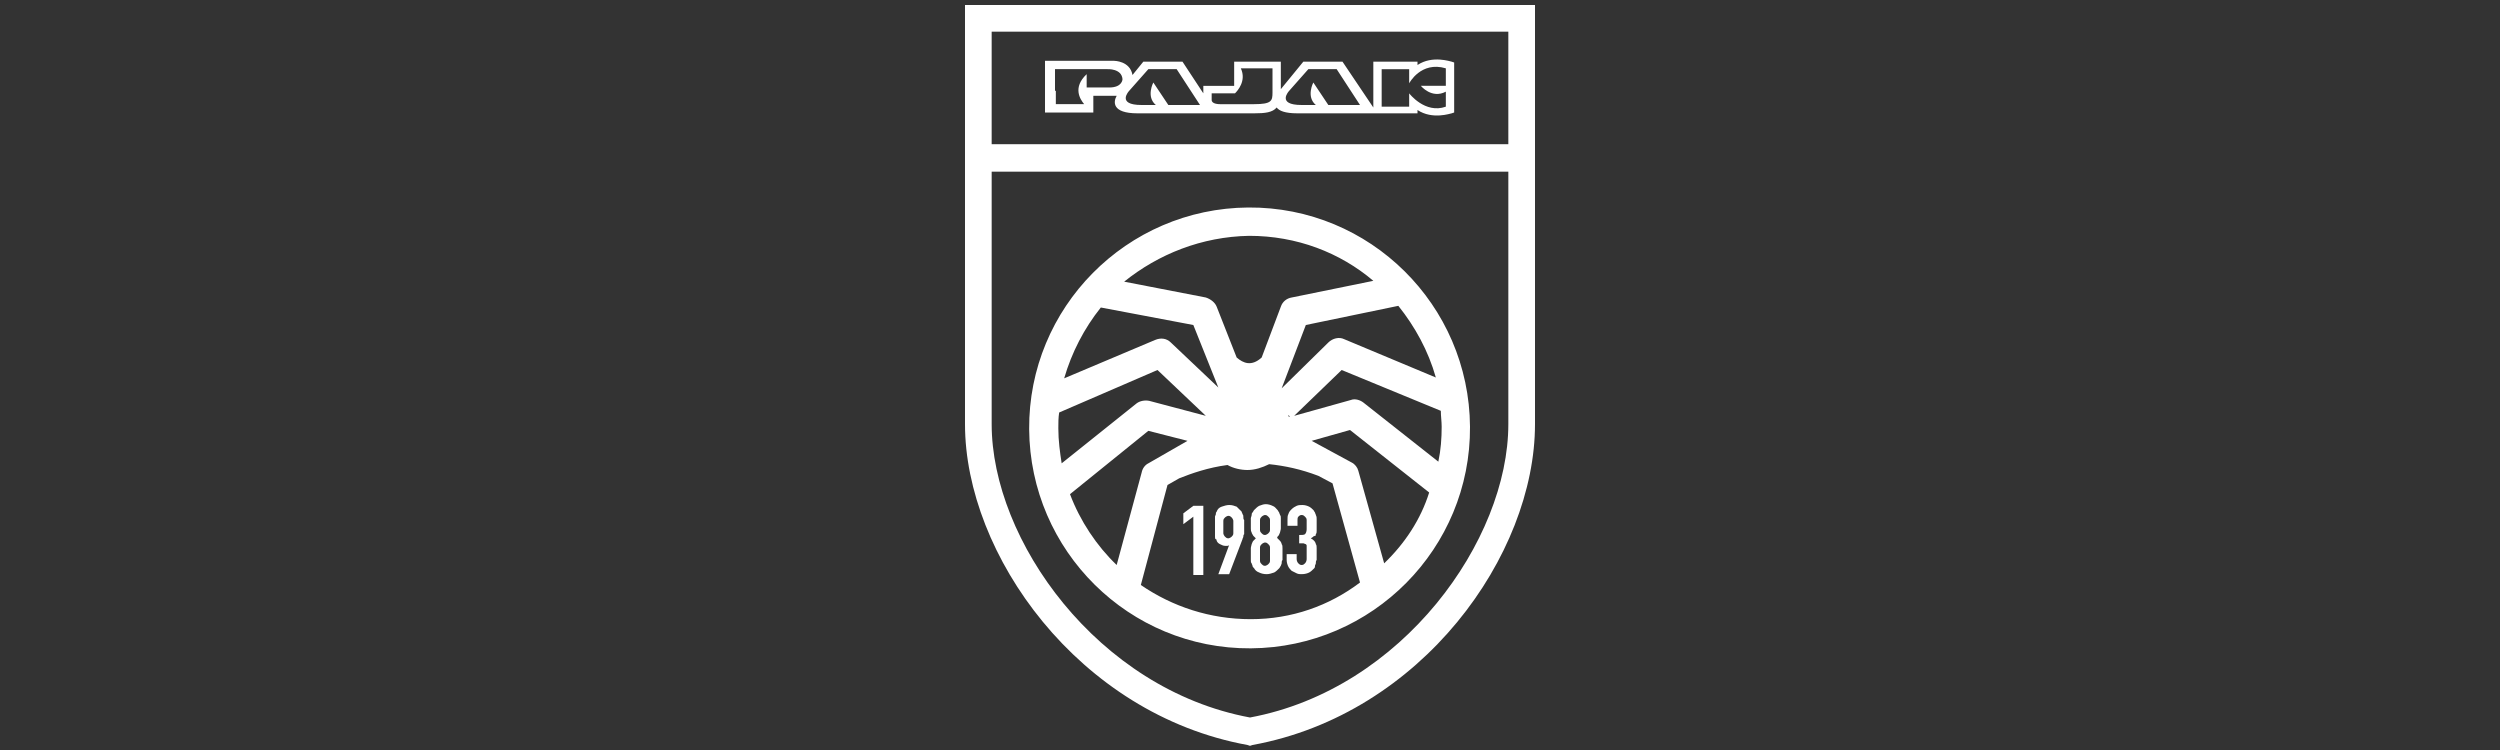 <?xml version="1.0" encoding="UTF-8"?> <!-- Generator: Adobe Illustrator 26.0.0, SVG Export Plug-In . SVG Version: 6.00 Build 0) --> <svg xmlns="http://www.w3.org/2000/svg" xmlns:xlink="http://www.w3.org/1999/xlink" version="1.1" x="0px" y="0px" width="300px" height="90px" viewBox="0 0 300 90" style="enable-background:new 0 0 300 90;" xml:space="preserve"><rect x="0" y="0" width="300" height="90" fill="#333333" stroke="none"/> <style type="text/css"> .st0{display:none;} .st1{display:inline;} .st2{display:inline;fill:#FFFFFF;} .st3{display:inline;fill:#B12029;} .st4{clip-path:url(#SVGID_00000016791346655559341340000000546153623301254302_);fill:#FFFFFF;} .st5{clip-path:url(#SVGID_00000147921307747197411690000004456014137667163537_);fill:#FFFFFF;} .st6{clip-path:url(#SVGID_00000149353638639659842140000016425068065484115896_);fill:#FFFFFF;} .st7{clip-path:url(#SVGID_00000090253228298074202670000010974622804814298551_);fill:#FFFFFF;} .st8{clip-path:url(#SVGID_00000029015785238602369870000009965776295344561068_);fill:#FFFFFF;} .st9{clip-path:url(#SVGID_00000142875117051900577770000003966953979513634449_);fill:#FFFFFF;} .st10{clip-path:url(#SVGID_00000044177623892188143000000011608032994149096370_);fill:#FFFFFF;} .st11{clip-path:url(#SVGID_00000054964961028141875140000008928951302604905878_);fill:#FFFFFF;} .st12{clip-path:url(#SVGID_00000008120605827360500280000015610997640037210785_);fill:#FFFFFF;} .st13{display:inline;fill-rule:evenodd;clip-rule:evenodd;fill:#FFFFFF;} .st14{fill-rule:evenodd;clip-rule:evenodd;fill:#FFFFFF;} .st15{fill:#FFFFFF;} </style> <g id="Layer_1" class="st0"> <g id="Layer_1_00000091734444309017569460000004119230156675615913_" class="st1"> <rect width="300" height="90"></rect> </g> </g> <g id="Layer_2"> <g id="Layer_2_00000140727083934856952200000017965392704982708359_" class="st0"> <g> <path class="st2" d="M50.6,35.9l-13.3,6.7c-2.5,1.3-2.5,3.4,0,4.7L50.6,54c1.7,0.9,3.1,0,3.1-1.9V37.8 C53.7,35.9,52.3,35.1,50.6,35.9z"></path> <path class="st2" d="M64.6,46.9h-6.8V58h-26V32h26v8.2c0,0.1,0,0.1,0,0.2l0,0V43h6.8v-2.6l0,0c0-0.1,0-0.1,0-0.2v-15H25v39.6 h39.6V46.9z"></path> <rect x="217.1" y="24.4" class="st2" width="10.6" height="40.4"></rect> <polygon class="st2" points="92.7,46.2 106.8,64.8 119.2,64.8 104.1,45.1 118.7,25.2 106.3,25.2 92.7,43.8 92.7,25.2 82,25.2 82,64.8 92.7,64.8 "></polygon> <path class="st2" d="M184.8,56.6c0,5.7,4.6,9,10.4,9c0.4,0,0.8,0,1.2,0c2.4-0.1,4.3-0.6,7-2.4l0.8,1.6h8.6V46.5 c0-13.3-11.9-13-25.9-10.1l1.5,7.1C196,42.4,202,40.6,202,47h-4.3C189.3,47,184.8,50.8,184.8,56.6z M202,53v5.2 c-0.8,0.8-2,1.6-3.6,1.6c-2.1,0-3.4-1.6-3.4-3.3c0-2.4,2.2-3.5,5-3.5H202z"></path> <path class="st2" d="M267.1,40.2c4.4,0,7.9-3.6,7.9-7.9c0-4.4-3.6-7.9-7.9-7.9c-4.4,0-7.9,3.6-7.9,7.9 C259.1,36.7,262.7,40.2,267.1,40.2z M267.1,26.3c3.4,0,6.1,2.7,6.1,6.1c0,3.4-2.7,6.1-6.1,6.1s-6.1-2.7-6.1-6.1 S263.7,26.3,267.1,26.3z"></path> <path class="st2" d="M265.9,33.5h1.2l1.2,2.9h2.1l-1.5-3.1c0.6-0.3,1.6-0.9,1.6-2.5c0-1.8-1.4-2.7-2.8-2.7h-3.8v8.2h1.8v-2.8 H265.9z M265.9,29.9h1.9c0.6,0,1,0.4,1,1s-0.4,1-1,1h-1.9V29.9z"></path> <path class="st2" d="M161.7,63.1c2.6,1.8,4.2,2.2,6.1,2.4l2.4,0.1l0,0c7.4,0,13.1-5.8,13.1-15.4c0-9.5-5.4-15.7-14.2-15.7 c-3.7,0-4.7,0.5-6.1,1.2V24.4h-10.6v40.4h8.6L161.7,63.1z M162.9,43.4c3-2.3,9.6-3.6,9.7,6.5v0.6c-0.1,10.1-6.6,9.3-9.7,6.8V43.4 z"></path> <path class="st2" d="M231.3,56.6c0,5.7,4.6,9,10.4,9c0.4,0,0.8,0,1.2,0c2.4-0.1,4.3-0.6,7-2.4l0.8,1.6h8.6V46.5 c0-13.3-11.9-13-25.9-10.1l1.5,7.1c7.7-1.1,13.8-2.9,13.7,3.6h-4.3C235.8,47,231.3,50.8,231.3,56.6z M248.5,53v5.2 c-0.8,0.8-2,1.6-3.6,1.6c-2.1,0-3.4-1.6-3.4-3.3c0-2.4,2.2-3.5,5-3.5H248.5z"></path> <path class="st2" d="M117.7,35.5v14.7c0,10.8,5.7,15.4,13.1,15.4c2.2,0,4.9-0.5,7.2-2.5l0.8,1.6h8.6V35.5h-10.6v21.9 c-1.3,0.8-2.7,1.4-3.9,1.4c-2.5,0-4.6-2.2-4.5-8.2v-15h-10.7V35.5z"></path> </g> <g> <rect x="25" y="10.4" class="st3" width="56.3" height="69.3"></rect> <g class="st1"> <g> <defs> <rect id="SVGID_1_" x="25" y="10.4" width="250" height="69.3"></rect> </defs> <clipPath id="SVGID_00000111900201403444871450000012128584862911496320_"> <use xlink:href="#SVGID_1_" style="overflow:visible;"></use> </clipPath> <path style="clip-path:url(#SVGID_00000111900201403444871450000012128584862911496320_);fill:#FFFFFF;" d="M52.9,27.3 c-1,0-1.7,0.7-1.7,1.8c0,1.1,0.8,1.7,1.8,1.7c0.9,0,1.8-0.7,1.8-1.7C54.7,28.1,53.8,27.3,52.9,27.3 M43.1,35.6 c-0.7-2.4-1.7-4.5-3.7-6.9c0.7-0.3,2-0.7,2.8-1c0.7-0.2,1,0.3,1.4,0.5c0.5,0.2,1.2,0.2,2.5,0c3.1-0.9,4.1-3.4,4.1-5.2 c1.4-0.1,4.7,0,5.5,0c0.1,2.6,1.3,3.9,3.7,5.3c1.4,0.4,2.1,0.2,2.9,0c0.4-0.1,0.7-0.7,1.5-0.3c0.8,0.3,2,0.7,2.8,1 c-2,2-3.3,4.4-3.7,6.8c-3.1-1-4.5-1.8-10.1-1.8C48.4,33.9,45.5,34.4,43.1,35.6"></path> </g> <g> <defs> <rect id="SVGID_00000098941656316514704830000004168993432483724695_" x="25" y="10.4" width="250" height="69.3"></rect> </defs> <clipPath id="SVGID_00000008859762691672821400000007099045231951839406_"> <use xlink:href="#SVGID_00000098941656316514704830000004168993432483724695_" style="overflow:visible;"></use> </clipPath> <path style="clip-path:url(#SVGID_00000008859762691672821400000007099045231951839406_);fill:#FFFFFF;" d="M43.3,36.7 c-0.2,4.3-1.3,6.7-4.1,10.2c1,3.9,2.5,7.2,4.4,10.2c2.5-3.6,4.4-9.1,5.1-14c0.4,0,1.6,0,2,0c-0.1,6.1-2,11.7-4.3,17.8 c1.8,2.3,4.1,4.7,6.4,6.4c2.3-1.6,5.2-4.6,6.5-6.3c-2.6-6.1-4.2-11.5-4.5-17.9c0.5,0,1.7,0,2,0c0.6,5.1,2.6,10.4,5.1,14 c2.2-3,3.4-6.8,4.4-10.2c-2.2-2.3-4.1-4.8-4-10.2c-3.1-1.1-5.2-1.9-9.3-1.9C49.4,34.8,46.2,35.5,43.3,36.7"></path> </g> <g> <defs> <rect id="SVGID_00000048472587211224467280000016681911901308119485_" x="25" y="10.4" width="250" height="69.3"></rect> </defs> <clipPath id="SVGID_00000173161649452946407000000005569101819095238845_"> <use xlink:href="#SVGID_00000048472587211224467280000016681911901308119485_" style="overflow:visible;"></use> </clipPath> <polygon style="clip-path:url(#SVGID_00000173161649452946407000000005569101819095238845_);fill:#FFFFFF;" points=" 267.2,26.7 261.3,37.8 255.4,26.7 247.5,26.7 257.4,45.2 257.4,63.2 265.2,54 265.2,45.2 265.3,45.2 275,26.7 "></polygon> </g> <g> <defs> <rect id="SVGID_00000009559747741747699290000001011137452779408534_" x="25" y="10.4" width="250" height="69.3"></rect> </defs> <clipPath id="SVGID_00000028284512650119184900000005084801252577787295_"> <use xlink:href="#SVGID_00000009559747741747699290000001011137452779408534_" style="overflow:visible;"></use> </clipPath> <polygon style="clip-path:url(#SVGID_00000028284512650119184900000005084801252577787295_);fill:#FFFFFF;" points=" 246.9,33.5 243.5,26.7 221.8,26.7 221.8,33.5 230.1,33.5 230.1,63.3 238,63.3 238,33.5 "></polygon> </g> <g> <defs> <rect id="SVGID_00000142860135709904182400000009197192899973010326_" x="25" y="10.4" width="250" height="69.3"></rect> </defs> <clipPath id="SVGID_00000048459350028568935450000010285252507425776521_"> <use xlink:href="#SVGID_00000142860135709904182400000009197192899973010326_" style="overflow:visible;"></use> </clipPath> <path style="clip-path:url(#SVGID_00000048459350028568935450000010285252507425776521_);fill:#FFFFFF;" d="M217.8,33.7v-6.9 h-11.2c-0.1,0-0.4,0-0.9,0.1c-0.4,0.1-1,0.2-1.6,0.4c-0.7,0.2-1.4,0.5-2.2,1c-0.6,0.3-1.2,0.8-1.7,1.3c-0.5,0.6-1,1.2-1.5,2 c-0.4,0.8-0.8,1.6-1,2.6s-0.4,2-0.4,3.1s0.1,2.1,0.4,3.1c0.2,1,0.5,1.9,1,2.7c0.4,0.6,0.8,1.2,1.2,1.7s1,0.9,1.5,1.3 c0.8,0.6,1.6,1,2.3,1.2c0.8,0.3,1.6,0.5,2.3,0.7c0.7,0.1,1.5,0.2,2.1,0.2c0.7,0.1,1.2,0.1,1.8,0.1c0.4,0,0.9,0,1.6,0.1 c0.5,0.1,1,0.2,1.5,0.3c0.5,0.2,0.9,0.4,1.2,0.6c0.1,0.1,0.2,0.2,0.4,0.4c0.1,0.2,0.2,0.3,0.3,0.5s0.2,0.5,0.2,0.8 c0.1,0.4,0.1,0.8,0.1,1.3c0,0.4-0.1,0.8-0.2,1.2c-0.2,0.4-0.4,0.7-0.7,1s-0.8,0.6-1.3,0.8s-1.2,0.3-2,0.3h-2.1h-2.4h-1.9l0,0 h-3.3l-3.1,7.7h3.8l0,0h0.6h1.7h2.3h2.4h2.1h0.1c1.6,0,3.2-0.3,4.6-0.8c1.4-0.5,2.7-1.3,3.8-2.3s2-2.2,2.6-3.6 c0.6-1.3,0.9-2.8,0.9-4.3c0-1.3-0.1-2.5-0.5-3.7c-0.3-1.1-0.8-2.1-1.3-3c-0.5-0.7-0.9-1.3-1.5-1.8s-1.1-0.9-1.7-1.3 c-0.9-0.5-1.7-0.9-2.6-1.2c-0.9-0.3-1.6-0.5-2.3-0.6s-1.4-0.2-1.9-0.2c-0.3,0-0.5,0-0.7,0h-0.5h-0.5h-1.3l0,0 c-0.6,0-1.2-0.2-1.7-0.5c-0.1,0-0.1-0.1-0.2-0.1c-0.2-0.1-0.3-0.2-0.4-0.3c-0.1-0.1-0.1-0.2-0.2-0.2l-0.1-0.1 c-0.1-0.1-0.2-0.3-0.3-0.4c-0.3-0.5-0.4-1.1-0.5-1.7c0-0.6,0.2-1.2,0.5-1.7s0.7-0.9,1.2-1.2s1.1-0.5,1.7-0.5l0,0L217.8,33.7 L217.8,33.7z"></path> </g> <g> <defs> <rect id="SVGID_00000178889588905686691200000001219303845942984595_" x="25" y="10.4" width="250" height="69.3"></rect> </defs> <clipPath id="SVGID_00000165920023500867326720000014372576729079242636_"> <use xlink:href="#SVGID_00000178889588905686691200000001219303845942984595_" style="overflow:visible;"></use> </clipPath> <polygon style="clip-path:url(#SVGID_00000165920023500867326720000014372576729079242636_);fill:#FFFFFF;" points=" 193.9,33.8 196.7,26.7 176.3,26.7 176.3,63.3 193.9,63.3 197.1,55.6 184.1,55.6 184.1,48 192.4,48 192.4,40.9 184.1,40.9 184.1,33.8 "></polygon> </g> <g> <defs> <rect id="SVGID_00000155135996274262181960000011717656433829762212_" x="25" y="10.4" width="250" height="69.3"></rect> </defs> <clipPath id="SVGID_00000093161679263958691880000012386302925356956862_"> <use xlink:href="#SVGID_00000155135996274262181960000011717656433829762212_" style="overflow:visible;"></use> </clipPath> <path style="clip-path:url(#SVGID_00000093161679263958691880000012386302925356956862_);fill:#FFFFFF;" d="M164.6,51 c0,1-0.3,2-1,2.9s-1.5,1.3-2.4,1.3h-3.3l2.3,8.2h2.9c2.4,0,4.6-1.2,6.5-3.5s2.9-4.9,2.9-7.8V26.7h-7.8L164.6,51L164.6,51z"></path> </g> <g> <defs> <rect id="SVGID_00000130621091801096310510000011219508269305382590_" x="25" y="10.4" width="250" height="69.3"></rect> </defs> <clipPath id="SVGID_00000097498820685564313680000014414962094867658881_"> <use xlink:href="#SVGID_00000130621091801096310510000011219508269305382590_" style="overflow:visible;"></use> </clipPath> <path style="clip-path:url(#SVGID_00000097498820685564313680000014414962094867658881_);fill:#FFFFFF;" d="M146.5,26.9h-7.9 l-10,36.4h7.8l1.9-7h8.5l1.9,7h7.8L146.5,26.9z M139.9,50.4l2.7-9.6l2.6,9.6H139.9z"></path> </g> <g> <defs> <rect id="SVGID_00000136391127563166333540000011160427278490149821_" x="25" y="10.4" width="250" height="69.3"></rect> </defs> <clipPath id="SVGID_00000079477651538839726880000018249154434408676522_"> <use xlink:href="#SVGID_00000136391127563166333540000011160427278490149821_" style="overflow:visible;"></use> </clipPath> <polygon style="clip-path:url(#SVGID_00000079477651538839726880000018249154434408676522_);fill:#FFFFFF;" points=" 125.9,26.9 120.4,26.9 109.8,41.5 99,26.9 93.5,26.9 93.5,53.9 102.5,63 102.5,42.6 109.4,51.2 116.9,42.6 116.9,63.3 125.9,63.3 "></polygon> </g> </g> </g> <g> <path class="st13" d="M167.3,33.7v-7.1c0-2.2-1.7-3.9-3.9-3.9h-29.7c-0.6,0-1.1,0.5-1.1,1.1v34.6c0,2.2,1.7,3.9,3.9,3.9h26.9 c2.2,0,3.9-1.7,3.9-3.9v-17c0-2.2-1.7-3.9-3.9-3.9C165.6,37.6,167.3,35.8,167.3,33.7z M155,56.3c0,0.6-0.5,1.1-1.1,1.1h-7.6 c-0.6,0-1.1-0.5-1.1-1.1V41.2c0-0.6,0.5-1.1,1.1-1.1h7.6c0.6,0,1.1,0.5,1.1,1.1V56.3z M155,33.9c0,0.6-0.5,1.1-1.1,1.1h-7.6 c-0.6,0-1.1-0.5-1.1-1.1v-5.2c0-0.6,0.5-1.1,1.1-1.1h7.6c0.6,0,1.1,0.5,1.1,1.1V33.9z"></path> <path class="st13" d="M203.1,52.4h-3.5h-3.4h-0.4c-0.6,0-1.1,0.5-1.1,1.1v0.1v2.6c0,0.6-0.5,1.1-1.1,1.1H186 c-0.6,0-1.1-0.5-1.1-1.1V26.5c0-2.2-1.7-3.9-3.9-3.9h-7.3c-0.6,0-1.1,0.5-1.1,1.1v34.6c0,2.2,1.7,3.9,3.9,3.9h26.9 c2.2,0,3.9-1.7,3.9-3.9v-2.1C207,54.2,205.3,52.4,203.1,52.4z"></path> <path class="st13" d="M123.8,22.7H96.9c-2.2,0-3.9,1.7-3.9,3.9v31.8c0,2.2,1.7,3.9,3.9,3.9h3.5h3.7h0.1c0.6,0,1.1,0.5,1.1,1.1 v0.2v2.5c0,0.6,0.5,1.1,1.1,1.1h7.6c0.6,0,1.1-0.5,1.1-1.1v-2.5v-0.2c0-0.6,0.5-1.1,1.1-1.1h0.1h3.7h3.5c2.2,0,3.9-1.7,3.9-3.9 V26.6C127.7,24.4,125.9,22.7,123.8,22.7z M115.3,57.4l-5-5l-4.9,5V28.8c0-0.6,0.5-1.1,1.1-1.1h7.6c0.6,0,1.1,0.5,1.1,1.1v28.6 H115.3z"></path> </g> <g> <path class="st13" d="M71,21.8h32.4v46.4H71V21.8L71,21.8z M75.7,63.5h23v-37h-23V63.5L75.7,63.5z"></path> <path class="st13" d="M124.9,42.6h-2c-2.6-3.7-5.2-7.4-7.9-11.6l0,0v11.6h-2.2V26.5h2c2.6,3.7,5.2,7.4,7.8,11.5l0,0V26.5h2.2 L124.9,42.6L124.9,42.6z"></path> <path class="st13" d="M130.2,36.2c0.6-2.1,1.3-4.1,1.9-6.6l0,0c0.6,2.5,1.2,4.5,1.8,6.6H130.2L130.2,36.2z M131.2,26.5l-5.6,16.2 h2.4l1.4-4.4h4.9l1.3,4.4h3.1l-5.1-16.2H131.2L131.2,26.5z"></path> <polygon class="st13" points="141.3,42.6 141.3,28.6 137.1,28.6 137.1,26.5 148.3,26.5 148.3,28.6 144.1,28.6 144.1,42.6 "></polygon> <polygon class="st13" points="149.2,26.5 152,26.5 152,42.6 149.2,42.6 "></polygon> <path class="st13" d="M160.5,40.6c-2.9,0-3.9-3.2-3.9-6.3c0-3,1.2-5.8,3.9-5.8s3.9,2.8,3.9,5.8C164.4,37.4,163.4,40.6,160.5,40.6 L160.5,40.6z M160.5,42.9c4.2,0,6.9-3.8,6.9-8.6c0-4.5-2.9-8.1-6.9-8.1c-3.9,0-6.9,3.6-6.9,8.1C153.6,39.1,156.3,42.9,160.5,42.9 L160.5,42.9z"></path> <path class="st13" d="M181.1,42.6h-2c-2.6-3.7-5.2-7.4-7.8-11.6l0,0v11.6h-2.2V26.5h2c2.6,3.7,5.2,7.4,7.8,11.5l0,0V26.5h2.2 V42.6L181.1,42.6z"></path> <path class="st13" d="M186.4,36.2c0.6-2.1,1.3-4.1,1.9-6.6l0,0c0.6,2.5,1.2,4.5,1.8,6.6H186.4L186.4,36.2z M187.5,26.5l-5.6,16.2 h2.4l1.4-4.4h4.9l1.3,4.4h3.1l-5.1-16.2H187.5L187.5,26.5z"></path> <polygon class="st13" points="195.7,26.5 198.5,26.5 198.5,40.4 204,40.4 204,42.6 195.7,42.6 "></polygon> <path class="st13" d="M123.2,56.1v6.7c-1.5,0.6-3,1-4.6,1c-4.8,0-7.8-3.7-7.8-8.4c0-4.4,3-8.3,7.8-8.3c1.5,0,3,0.6,3.9,1.2 l-0.9,1.9c-0.7-0.5-1.9-0.9-3-0.9c-3,0-5,2.3-5,6c0,3.8,2.3,6.1,4.7,6.1c0.7,0,1.4-0.1,1.9-0.4v-5L123.2,56.1L123.2,56.1z"></path> <polygon class="st13" points="133.1,49.5 128.5,49.5 128.5,54 133,54 133,56.1 128.5,56.1 128.5,61.3 133.9,61.3 133.9,63.5 125.7,63.5 125.7,47.4 133.1,47.4 "></polygon> <path class="st13" d="M141.7,61.5c-2.9,0-3.9-3.2-3.9-6.3c0-3,1.2-5.8,3.9-5.8s3.9,2.8,3.9,5.8C145.6,58.3,144.5,61.5,141.7,61.5 L141.7,61.5z M141.7,63.8c4.2,0,6.9-3.8,6.9-8.6c0-4.5-2.9-8.1-6.9-8.1s-6.9,3.6-6.9,8.1C134.8,60,137.4,63.8,141.7,63.8 L141.7,63.8z"></path> <path class="st13" d="M161.8,56.1v6.7c-1.5,0.6-3,1-4.6,1c-4.8,0-7.8-3.7-7.8-8.4c0-4.4,3-8.3,7.9-8.3c1.5,0,3,0.6,3.9,1.2 l-0.9,1.9c-0.7-0.5-1.9-0.9-2.9-0.9c-3,0-5,2.3-5,6c0,3.8,2.3,6.1,4.7,6.1c0.7,0,1.4-0.1,1.9-0.4v-5L161.8,56.1L161.8,56.1z"></path> <path class="st13" d="M167.1,49.5h1.2c1.6,0,2.6,0.9,2.6,2.6c0,2.2-1.3,3.1-2.6,3.2c-0.3,0-0.9,0.1-1.2,0.1V49.5L167.1,49.5z M174.1,63.5l-3.3-6.7c1.8-0.9,2.8-2.9,2.8-4.8c0-3.1-1.9-4.7-5-4.7h-4.3v16.2h2.8v-6.1h1.2l2.6,6.1H174.1L174.1,63.5z"></path> <path class="st13" d="M178.7,57.1c0.6-2.1,1.3-4.1,1.9-6.6l0,0c0.6,2.5,1.2,4.5,1.8,6.6H178.7L178.7,57.1z M179.8,47.4l-5.6,16.2 h2.4l1.4-4.4h4.9l1.3,4.4h3.1l-5.2-16.2H179.8L179.8,47.4z"></path> <path class="st13" d="M192.4,47.4h-4.3v16.2h2.8v-6.1h1.2c3.3,0,5.3-2.7,5.3-5.4C197.4,48.9,195.5,47.4,192.4,47.4L192.4,47.4z M192,55.3c-0.3,0-1,0-1.2,0.1v-5.9h1.2c1.6,0,2.5,0.9,2.5,2.6C194.7,54.3,193.3,55.3,192,55.3L192,55.3z"></path> <polygon class="st13" points="210.3,63.5 207.5,63.5 207.5,55.7 201.7,55.7 201.7,63.5 199,63.5 199,47.4 201.7,47.4 201.7,53.6 207.5,53.6 207.5,47.4 210.3,47.4 "></polygon> <polygon class="st13" points="212.9,47.4 215.7,47.4 215.7,63.5 212.9,63.5 "></polygon> <path class="st13" d="M228.1,50.3c-0.7-0.4-1.8-0.9-2.8-0.9c-2.8,0-4.9,2.3-4.9,6c0,3.8,2.3,6.1,4.9,6.1c1.1,0,2.1-0.3,2.8-0.8 l0.8,2c-0.8,0.6-2.3,1.1-3.6,1.1c-4.8,0-7.8-3.7-7.8-8.4c0-4.4,3-8.3,7.8-8.3c1.4,0,2.8,0.6,3.7,1.2L228.1,50.3L228.1,50.3z"></path> </g> <g class="st1"> <g> <g> <path class="st14" d="M272.8,26.9c-0.2-0.3-0.5-0.4-0.8-0.4H92.1c-0.4,0-0.8,0.3-0.9,0.7l-12.8,35c-0.1,0.3-0.1,0.7,0.1,0.9 c0.2,0.3,0.5,0.4,0.8,0.4h179.9c0.4,0,0.8-0.3,0.9-0.7l12.7-35.1C273.1,27.5,273,27.1,272.8,26.9z M80.8,61.5l12-33.1h177.8 l-12,33.1H80.8z"></path> </g> <g> <path class="st14" d="M170,54.5v-19h6.1c2.3,0,3.8,0.1,4.5,0.3c1.1,0.3,2,0.9,2.7,1.9s1.1,2.2,1.1,3.7c0,1.2-0.2,2.2-0.6,2.9 c-0.4,0.8-0.9,1.4-1.6,1.9c-0.6,0.5-1.3,0.8-2,0.9c-0.9,0.2-2.2,0.3-3.9,0.3h-2.5v7.2H170V54.5z M173.8,38.7v5.4h2.1 c1.5,0,2.5-0.1,3-0.3s0.9-0.5,1.2-0.9s0.4-0.9,0.4-1.5c0-0.7-0.2-1.3-0.6-1.7c-0.4-0.4-0.9-0.7-1.5-0.8 c-0.5-0.1-1.4-0.1-2.7-0.1h-1.9V38.7z M195.3,50.1l3.6,0.6c-0.5,1.3-1.2,2.3-2.2,3s-2.2,1-3.7,1c-2.4,0-4.1-0.8-5.2-2.3 c-0.9-1.3-1.3-2.8-1.3-4.7c0-2.3,0.6-4.1,1.8-5.4c1.2-1.3,2.7-1.9,4.5-1.9c2,0,3.6,0.7,4.8,2c1.2,1.4,1.7,3.4,1.7,6.2h-9 c0,1.1,0.3,1.9,0.9,2.5c0.6,0.6,1.2,0.9,2.1,0.9c0.6,0,1-0.2,1.4-0.5C194.8,51.3,195.1,50.8,195.3,50.1z M195.5,46.4 c0-1.1-0.3-1.9-0.8-2.4s-1.1-0.8-1.9-0.8c-0.8,0-1.4,0.3-1.9,0.9c-0.5,0.6-0.8,1.4-0.8,2.4h5.4V46.4z M205.4,54.5h-3.6V40.7 h3.3v2c0.6-0.9,1.1-1.5,1.5-1.8c0.5-0.3,1-0.4,1.6-0.4c0.8,0,1.6,0.2,2.4,0.7l-1.1,3.2c-0.6-0.4-1.2-0.6-1.7-0.6 s-0.9,0.1-1.3,0.4c-0.4,0.3-0.6,0.8-0.8,1.5s-0.3,2.3-0.3,4.6L205.4,54.5L205.4,54.5z M210.6,40.7h2v-1c0-1.2,0.1-2,0.4-2.6 c0.2-0.6,0.7-1,1.3-1.4c0.7-0.4,1.5-0.5,2.5-0.5s2,0.2,3,0.5l-0.5,2.5c-0.6-0.1-1.1-0.2-1.6-0.2s-0.9,0.1-1.1,0.4 c-0.2,0.2-0.3,0.7-0.3,1.4v1h2.7v2.9h-2.7v10.9h-3.6v-11h-2L210.6,40.7L210.6,40.7z M228.7,50.1l3.6,0.6 c-0.5,1.3-1.2,2.3-2.2,3s-2.2,1-3.7,1c-2.4,0-4.1-0.8-5.2-2.3c-0.9-1.3-1.3-2.8-1.3-4.7c0-2.3,0.6-4.1,1.8-5.4 c1.2-1.3,2.7-1.9,4.5-1.9c2,0,3.6,0.7,4.8,2c1.2,1.4,1.7,3.4,1.7,6.2h-9c0,1.1,0.3,1.9,0.9,2.5c0.6,0.6,1.2,0.9,2.1,0.9 c0.6,0,1-0.2,1.4-0.5C228.2,51.3,228.5,50.8,228.7,50.1z M228.9,46.4c0-1.1-0.3-1.9-0.8-2.4s-1.1-0.8-1.9-0.8 c-0.8,0-1.4,0.3-1.9,0.9c-0.5,0.6-0.8,1.4-0.8,2.4h5.4V46.4z M235.3,54.5v-19h3.6v10.1l4.2-4.8h4.4l-4.6,5l5,8.7H244l-3.4-6.2 l-1.7,1.8v4.4H235.3z M256.2,40.7v2.9h-2.5v5.6c0,1.1,0,1.8,0.1,2c0,0.2,0.2,0.3,0.3,0.5c0.2,0.1,0.4,0.2,0.6,0.2 c0.3,0,0.8-0.1,1.4-0.3l0.3,2.8c-0.8,0.4-1.8,0.5-2.8,0.5c-0.6,0-1.2-0.1-1.7-0.3s-0.9-0.5-1.1-0.9c-0.2-0.3-0.4-0.8-0.5-1.4 c-0.1-0.4-0.1-1.3-0.1-2.6v-6h-1.6v-2.9h1.6V38l3.6-2.1v4.9h2.4V40.7z"></path> </g> <g> <g> <path class="st15" d="M155.1,58.7c-7.3,0-13.2-5.9-13.2-13.1s5.9-13.1,13.2-13.1s13.2,5.9,13.2,13.1 C168.2,52.8,162.3,58.7,155.1,58.7z M155.1,33.8c-6.5,0-11.8,5.3-11.8,11.7c0,6.5,5.3,11.7,11.8,11.7s11.8-5.3,11.8-11.7 C166.8,39.1,161.5,33.8,155.1,33.8z"></path> </g> <g> <path class="st15" d="M155.1,54.5c-5,0-9.1-4-9.1-9s4.1-9,9.1-9s9.1,4,9.1,9C164.1,50.5,160,54.5,155.1,54.5z M155.1,37.9 c-4.2,0-7.7,3.4-7.7,7.6s3.4,7.6,7.7,7.6c4.2,0,7.7-3.4,7.7-7.6S159.3,37.9,155.1,37.9z"></path> </g> <g> <path class="st15" d="M155.1,50.5c-2.7,0-5-2.2-5-4.9s2.2-4.9,5-4.9c2.7,0,5,2.2,5,4.9C160,48.3,157.8,50.5,155.1,50.5z M155.1,42c-2,0-3.6,1.6-3.6,3.5c0,2,1.6,3.5,3.6,3.5s3.6-1.6,3.6-3.5C158.6,43.6,157,42,155.1,42z"></path> </g> <g> <ellipse class="st14" cx="155.1" cy="45.5" rx="0.9" ry="0.9"></ellipse> <path class="st15" d="M155.1,46.6c-0.6,0-1.1-0.5-1.1-1c0-0.6,0.5-1,1.1-1s1.1,0.5,1.1,1C156.1,46.1,155.6,46.6,155.1,46.6z M155.1,44.8c-0.4,0-0.8,0.3-0.8,0.8c0,0.4,0.3,0.8,0.8,0.8c0.4,0,0.8-0.3,0.8-0.8C155.8,45.1,155.5,44.8,155.1,44.8z"></path> </g> </g> <g> <path class="st14" d="M88.8,54.2L95.4,37h2.5l7.1,17.2h-2.6l-2-5.2h-7.2l-1.9,5.2H88.8z M93.8,47.1h5.8l-1.8-4.8 c-0.5-1.4-1-2.6-1.2-3.6c-0.2,1.1-0.5,2.2-0.9,3.3L93.8,47.1z M114.8,47.5v-2h7.3v6.4c-1.1,0.9-2.3,1.6-3.5,2s-2.4,0.7-3.7,0.7 c-1.7,0-3.2-0.4-4.6-1.1c-1.4-0.7-2.4-1.8-3.1-3.1c-0.7-1.4-1.1-2.9-1.1-4.6c0-1.7,0.4-3.2,1.1-4.7s1.7-2.5,3-3.2 s2.8-1.1,4.5-1.1c1.2,0,2.4,0.2,3.4,0.6c1,0.4,1.8,1,2.4,1.7s1,1.7,1.3,2.8l-2.1,0.6c-0.3-0.9-0.6-1.6-1-2.1s-0.9-0.9-1.6-1.2 s-1.5-0.5-2.4-0.5c-1,0-1.9,0.2-2.7,0.5c-0.8,0.3-1.4,0.7-1.8,1.2c-0.5,0.5-0.8,1.1-1.1,1.7c-0.4,1.1-0.7,2.2-0.7,3.5 c0,1.5,0.3,2.8,0.8,3.8s1.3,1.8,2.3,2.3s2.1,0.8,3.2,0.8c1,0,2-0.2,2.9-0.6c0.9-0.4,1.7-0.8,2.1-1.2v-3.2L114.8,47.5z M125.5,54.2V37h7.6c1.5,0,2.7,0.2,3.5,0.5s1.4,0.9,1.9,1.6c0.5,0.8,0.7,1.6,0.7,2.6c0,1.2-0.4,2.2-1.2,3.1 c-0.8,0.8-2,1.4-3.7,1.6c0.6,0.3,1.1,0.6,1.4,0.9c0.7,0.6,1.3,1.4,1.9,2.3l3,4.7h-2.9l-2.3-3.6c-0.7-1.1-1.6-2.8-2.8-3.5 c-0.3-0.2-0.7-0.4-1-0.5s-0.7-0.1-1.3-0.1h-2.6v7.6L125.5,54.2z M127.8,44.6h4.9c1,0,1.9-0.1,2.4-0.3c0.6-0.2,1-0.6,1.3-1 c0.3-0.5,0.5-1,0.5-1.5c0-0.8-0.3-1.5-0.9-2c-0.6-0.5-1.5-0.8-2.8-0.8h-5.5v5.6H127.8z"></path> </g> <g> <polygon class="st14" points="85.6,28.4 73.2,61.5 52.6,61.5 64.9,28.4 "></polygon> <path class="st15" d="M87.8,26.9c-0.2-0.3-0.5-0.4-0.8-0.4H64.3c-0.4,0-0.8,0.3-0.9,0.7l-13.2,35c-0.1,0.3-0.1,0.7,0.1,0.9 c0.2,0.3,0.5,0.4,0.8,0.4h22.8c0.4,0,0.8-0.3,0.9-0.7l13.1-35.1C88.1,27.5,88,27.1,87.8,26.9z M52.6,61.5L65,28.4h20.6 L73.2,61.5H52.6z"></path> </g> <g> <path class="st14" d="M59.6,26.9c-0.2-0.3-0.5-0.4-0.8-0.4H41.1c-0.4,0-0.8,0.3-0.9,0.7l-13.1,35c-0.1,0.3-0.1,0.7,0.1,0.9 c0.2,0.3,0.5,0.4,0.8,0.4h17.6c0.4,0,0.8-0.3,0.9-0.7l13.1-35.1C59.8,27.5,59.8,27.2,59.6,26.9z M29.4,61.6l12.4-33.1h15.5 L44.9,61.6H29.4z"></path> <polygon class="st14" points="57.3,28.5 44.9,61.6 29.4,61.6 41.8,28.5 "></polygon> </g> </g> </g> </g> <g id="Layer_7" class="st0"> <g id="layer1" transform="translate(-22.58,-154.432)" class="st1"> <path id="circle828" class="st15" d="M172.7,166.9c-11.1,0-21.5,5.6-27.4,15H98.5l4.6,4.6h39.6c-0.7,1.8-1.3,3.6-1.8,5.5h-32.3 l4.6,4.6h27.2c-0.1,0.9-0.1,1.9-0.1,2.8c0,0.9,0,1.8,0.1,2.7h-21.8l4.6,4.6h17.8c0.4,1.9,1,3.7,1.8,5.5h-14.1l4.6,4.6h11.9 c5.9,9.5,16.3,15.3,27.4,15.3c11.1,0,21.5-5.8,27.4-15.3h11.9l4.6-4.6h-14.1c0.7-1.8,1.3-3.6,1.8-5.5h17.8l4.6-4.6H205 c0.1-0.9,0.1-1.8,0.1-2.7s0-1.9-0.1-2.8h27.2l4.6-4.6h-32.5c-0.4-1.9-1-3.7-1.8-5.5h39.6l4.6-4.6h-46.6 C194,172.5,183.8,166.9,172.7,166.9z M172.7,171.3c15.6,0,28.2,12.6,28.2,28.2l0,0c0,15.6-12.6,28.2-28.2,28.2 s-28.2-12.6-28.2-28.2S157.1,171.3,172.7,171.3L172.7,171.3z M150.3,192.1v14.5h3v-11.4l3.3,11.4h3.1l3.3-11.4v11.4h3v-14.5h-4.9 l-3,9.9l-3-9.9H150.3z M169.1,192.1v14.5h3.3v-14.5H169.1z M175.5,192.1v14.5h3v-9.5l6.5,9.5h3.3v-14.5h-3v9.8l-6.7-9.8H175.5z M191.8,192.1v14.5h3.3v-14.5H191.8z"></path> </g> </g> <g id="Layer_6" class="st0"> <path class="st13" d="M167.9,10.8c-5.4-2.8-11.4-4.4-17.8-4.4c-6.5,0-12.6,1.6-17.9,4.4c-12.4,6.5-20.7,19.3-20.7,34.2 c0,14.8,8.4,27.7,20.7,34.2c5.3,2.8,11.4,4.4,17.9,4.4c6.4,0,12.4-1.6,17.8-4.4c12.3-6.5,20.6-19.4,20.6-34.2 C188.5,30.1,180.2,17.3,167.9,10.8z M115.3,45c0-12.6,6.7-23.7,16.9-29.8c4.9-3,10.6-4.7,16.8-5l-4.4,31.6l-12.5,9.7l-12.7,9.9 C116.8,56.6,115.3,50.9,115.3,45z M167.9,74.7c-5.3,3.2-11.4,5-17.8,5c-6.6,0-12.7-1.8-17.9-5c-4.7-2.8-8.6-6.7-11.5-11.3 l11.5-4.7l17.8-7.3l17.9,7.2l11.5,4.7C176.6,68,172.6,71.9,167.9,74.7z M167.9,51.5l-12.4-9.7l-4.4-31.6c6.1,0.2,11.9,2,16.8,5 c5,3,9.2,7.3,12.2,12.4c2.9,5.1,4.6,11.1,4.6,17.3c0,5.9-1.5,11.5-4.1,16.4L167.9,51.5z"></path> </g> <g id="g2993" transform="matrix(1.25,0,0,-1.25,-1795.133,711.625)" class="st0"> <g id="g3045" transform="matrix(5.42,0,0,5.42,2103.3,397.1)" class="st1"> <path id="path3047" class="st15" d="M-94.4,24.9c0-0.9,0.2-1.4,0.9-1.4c0.7,0,0.8,0.8,0.8,1.4c0,0.6-0.1,1.2-0.9,1.2 C-94,26.1-94.3,25.7-94.4,24.9z M-95.8,21.2v6h1.5c0,0,0-0.1,0-0.2c0-0.3,0.1-0.2,0.2-0.1c0,0,0.4,0.4,1.1,0.4 c0.7,0,1.9-0.5,1.9-2.4c0-1.4-0.7-2.5-1.9-2.5c-0.7,0-1,0.3-1.1,0.4c-0.1,0.1-0.2,0.1-0.2,0c0-0.1,0-1.7,0-1.7H-95.8"></path> </g> <g id="g3049" transform="matrix(5.42,0,0,5.42,1575.205,568.9)" class="st1"> <path id="path3051" class="st15" d="M-10-2.6h1.6c0,0,0-3.5,0-4.2c0-0.7-0.3-2.3-2.6-2.3c-2.2,0-2.5,1.4-2.5,2.2v0.8h1.6 c0,0,0-0.3,0-0.8c0-0.5,0.3-0.9,0.9-0.9c0.6,0,1,0.3,1,0.9C-10-6.3-10-2.6-10-2.6"></path> </g> <g id="g3053" transform="matrix(5.42,0,0,5.42,1777.646,423.16)" class="st1"> <path id="path3055" class="st15" d="M-42.3,20.7c0,0.4-0.2,0.9-0.8,0.9c-0.5,0-0.7-0.4-0.7-0.9H-42.3z M-43.3,22.5 c1.3,0,2.4-0.5,2.4-2.7h-3c0-0.7,0.3-1,0.8-1c0.5,0,0.7,0.4,0.7,0.4h1.5c0-0.6-0.9-1.5-2.2-1.5c-1.5,0-2.3,1.1-2.3,2.3 C-45.4,21.2-44.7,22.5-43.3,22.5"></path> </g> <g id="g3057" transform="matrix(5.42,0,0,5.42,1972.358,423.16)" class="st1"> <path id="path3059" class="st15" d="M-73.4,20.7c0,0.4-0.2,0.9-0.8,0.9c-0.5,0-0.7-0.4-0.7-0.9H-73.4z M-74.4,22.5 c1.3,0,2.4-0.5,2.4-2.7h-3c0-0.7,0.3-1,0.8-1c0.5,0,0.7,0.4,0.7,0.4h1.5c0-0.6-0.9-1.5-2.2-1.5c-1.5,0-2.3,1.1-2.3,2.3 C-76.5,21.2-75.9,22.5-74.4,22.5"></path> </g> <g id="g3061" transform="matrix(5.42,0,0,5.42,2195.607,276.255)" class="st1"> <path id="path3063" class="st15" d="M-109.1,44.2c0,0.2,0.2,0.4,0.4,0.4c0.2,0,0.4-0.2,0.4-0.4c0-0.2-0.2-0.4-0.4-0.4 C-108.9,43.7-109.1,43.9-109.1,44.2z M-109.2,44.2c0-0.3,0.2-0.5,0.5-0.5c0.3,0,0.5,0.2,0.5,0.5c0,0.3-0.2,0.5-0.5,0.5 C-108.9,44.7-109.2,44.4-109.2,44.2"></path> </g> <g id="g3065" transform="matrix(5.42,0,0,5.42,2220.903,266.282)" class="st1"> <path id="path3067" class="st15" d="M-113.2,45.8l-0.1,0.2c0,0,0,0,0.1,0c0,0,0,0.1,0,0.1c0,0.1-0.1,0.1-0.2,0.1h-0.2v-0.5h0.1 V46h0.1L-113.2,45.8L-113.2,45.8z M-113.5,46v0.2h0.1c0.1,0,0.1,0,0.1-0.1c0-0.1,0-0.1-0.1-0.1H-113.5"></path> </g> </g> <g id="layer1_00000008122474476237561970000010588460921271405212_" transform="translate(275.736,-268.055)" class="st0"> <path class="st2" d="M-106.2,275.7L-106.2,275.7c-1.3-0.7-4-2.1-6.6-3.5c-2.9-1.6-6-3-7.7-3.3c-2.1-0.4-4,0.2-5.2,2 c-1.2-1.8-3.1-2.4-5.2-2c-1.6,0.3-4.8,1.8-7.7,3.3c-2.7,1.4-5.3,2.8-6.6,3.4l0,0.1c1.6,5,2.6,10.4,2.6,16c0,5.3-1,10.4-2.5,15.3 l0,0.1c8.9,3.3,14.3,7.4,19.4,12.7h0.1c5.1-5.3,10.5-9.4,19.3-12.7l0-0.1c-1.5-4.8-2.5-9.9-2.5-15.3 C-108.8,286.1-107.9,280.8-106.2,275.7z M-125.7,315.1c-4.3-4.1-9.6-8-15.4-10c1.1-3.8,1.8-8.5,1.9-12.8h3.2v2.4h7.2v7.2h6.3v-7.2 h7.2v-2.4h3.3c0,0.4,0.1,2.7,0.4,5.2c0.3,2.8,0.9,5.5,1.5,7.6C-116.1,307.1-121.4,311-125.7,315.1z M-112.2,290.8h-3.3v-2.4h-7.2 v-7.2h-6.3v7.2h-7.2v2.4h-3.2c0-4.7-0.7-9-2-13.2c0.9-0.5,3.1-1.6,5.3-2.7c2.2-1.1,4.5-2.2,5.8-2.4c2.4-0.5,4.1,1.4,4.4,2.6 l0.1,0.2l0.1-0.2c0.3-1.1,2.1-3,4.4-2.6c1.2,0.3,3.5,1.3,5.8,2.4c2.2,1.1,4.3,2.2,5.3,2.7C-111.5,281.7-112.2,286.1-112.2,290.8z"></path> <path class="st2" d="M-106.2,275.7L-106.2,275.7c-1.3-0.7-4-2.1-6.6-3.5c-2.9-1.6-6-3-7.7-3.3c-2.1-0.4-4,0.2-5.2,2 c-1.2-1.8-3.1-2.4-5.2-2c-1.6,0.3-4.8,1.8-7.7,3.3c-2.7,1.4-5.3,2.8-6.6,3.4l0,0.1c1.6,5,2.6,10.4,2.6,16c0,5.3-1,10.4-2.5,15.3 l0,0.1c8.9,3.3,14.3,7.4,19.4,12.7h0.1c5.1-5.3,10.5-9.4,19.3-12.7l0-0.1c-1.5-4.8-2.5-9.9-2.5-15.3 C-108.8,286.1-107.9,280.8-106.2,275.7z M-125.7,315.1c-4.3-4.1-9.6-8-15.4-10c1.1-3.8,1.8-8.5,1.9-12.8h3.2v2.4h7.2v7.2h6.3v-7.2 h7.2v-2.4h3.3c0,0.4,0.1,2.7,0.4,5.2c0.3,2.8,0.9,5.5,1.5,7.6C-116.1,307.1-121.4,311-125.7,315.1z M-112.2,290.8h-3.3v-2.4h-7.2 v-7.2h-6.3v7.2h-7.2v2.4h-3.2c0-4.7-0.7-9-2-13.2c0.9-0.5,3.1-1.6,5.3-2.7c2.2-1.1,4.5-2.2,5.8-2.4c2.4-0.5,4.1,1.4,4.4,2.6 l0.1,0.2l0.1-0.2c0.3-1.1,2.1-3,4.4-2.6c1.2,0.3,3.5,1.3,5.8,2.4c2.2,1.1,4.3,2.2,5.3,2.7C-111.5,281.7-112.2,286.1-112.2,290.8z"></path> <path id="path2429" class="st2" d="M-216.3,335.4v1.2c1.6,0.2,2,0.9,1.7,1.8l-4.9,13.2l-5-13.4c-0.2-0.5,0.2-1.3,1.5-1.5v-1.2 h-8.4v1.2c0.6,0,1.8,0.1,2.5,1.7l8,19h1.6l7.2-18.9c0.6-1.6,1.6-1.8,2.9-1.9v-1.2H-216.3z M-197,336.5v-1.1h-8.6v1.1 c1,0.1,2.5,0.6,2.5,1.8v15.6c0,0.8-0.4,1-0.9,1.3c-0.3,0.2-1.2,0.4-1.5,0.5v1.1h8.6v-1.1c-0.4-0.1-1-0.2-1.4-0.4 c-0.7-0.3-1-0.6-1-1.3v-15.6C-199.4,337-198.2,336.8-197,336.5z M-175.8,351.5l-0.2,0.2c-1.8,2.3-4.4,3.3-6.1,3.3 c-5.7,0.1-6.4-5.4-6.4-9c0-3.5,0.5-9,6-9c1.6,0,2.8,0.5,3.5,1.5c0.5,0.7,0.8,1.7,1.1,2.9h1.1l-0.1-6h-1l-0.2,1 c-1.6-0.8-3.5-1.4-6-1.4c-6.5,0-9,7.1-9,11.2c0,5,3.5,11.1,10.2,11.1c2.4,0,6.2-1.3,8.2-4.8l0.1-0.1L-175.8,351.5z M-172.9,335.4 v5.6l1.2,0.1c0-0.6,0.1-1.3,0.3-1.9c0.3-0.8,0.8-1.5,2.5-1.5h2.8l0.1,16c0,0.8-0.5,1.4-1.2,1.6c-0.6,0.2-1.1,0.3-1.6,0.3v1.1h9 v-1.1c-0.5-0.1-1-0.1-1.4-0.3c-0.8-0.3-1.3-0.9-1.3-1.6v-16h3.3c0.8,0,1.5,0.3,1.9,1.2c0.3,0.6,0.4,1.3,0.5,2.2h1.3v-5.7H-172.9z M-142.7,335c-6.4,0-10.4,5.4-10.3,11.2c0.1,6.2,4.1,11.1,10.3,11.1c6.1,0,9.8-5.4,9.9-11C-132.5,340.5-136.4,335-142.7,335z M-142.7,355.1c-4.3,0-5.8-4.7-5.7-9.1c0.1-4.3,0.8-8.8,5.7-8.8c4.7,0,5.4,4.4,5.5,8.7C-137.1,350.3-138.2,355.1-142.7,355.1z M-108.4,355.7c-1.4-0.1-2.2-0.8-2.8-1.7l-3.5-5.8c3.5-1.1,4.4-4.2,4.4-6.3c0-4.1-4.3-6.5-7.9-6.5h-10.3v1.1 c1.5,0.2,2.9,0.7,2.9,2.1v15.2c0,0.6-0.5,1.2-1.1,1.5c-0.5,0.2-1,0.3-1.6,0.3v1.2h9l-0.1-1.1c-2-0.2-2.6-1-2.6-1.8v-5.1h3.7l4.6,8 h5.2L-108.4,355.7z M-118.2,346.8h-3.6v-9.1c1.2-0.1,2.1-0.2,2.2-0.2c2.8,0,5.2,0.5,5.2,4.5C-114.4,345.3-115.5,346.7-118.2,346.8 z M-95.4,336.5v-1.1h-8.6v1.1c1,0.1,2.5,0.6,2.5,1.8v15.6c0,0.8-0.4,1-0.9,1.3c-0.3,0.2-1.2,0.4-1.5,0.5v1.1h8.6v-1.1 c-0.4-0.1-1-0.2-1.4-0.4c-0.7-0.3-1.1-0.6-1.1-1.3v-15.6C-97.8,337-96.5,336.8-95.4,336.5z M-75.3,335.4v1.1 c1.1,0,2.5,0.6,2.5,1.8v11.1l-11.8-14h-5.6v1.1c1.4,0,2.5,1,3,2.1v15.3c0,0.8-0.5,1.3-1.2,1.5c-0.4,0.2-0.9,0.2-1.2,0.3v1.1h7.2 v-1.1c-0.5-0.1-1-0.1-1.6-0.4c-0.6-0.4-0.9-0.9-0.9-1.4v-12.8l13.5,15.7h0.8v-18.5c0-1.3,1.3-1.6,2.5-1.8v-1.1H-75.3z M-54,334.9 c-6.3,0-10.3,5.4-10.3,11.2c0.1,6.2,4.2,11.1,10.3,11.1c6.1,0,9.9-5.4,10-11C-43.8,340.5-47.7,334.9-54,334.9z M-54,355 c-4.4,0-5.8-4.7-5.7-9.1c0.1-4.3,0.9-8.9,5.7-8.8c4.6,0,5.4,4.4,5.5,8.7C-48.3,350.2-49.5,355-54,355z M-21.8,355.1 c-0.6-0.4-1.2-0.9-1.8-1.7l-5.5-8.3l5.6-7.4c0.6-0.6,1.2-1.1,2.3-1.2v-1.1H-28v1.1c1.2,0.1,1.8,0.8,1,1.7l-3.6,4.8l-3.2-4.8 c-0.8-1.2,0.8-1.6,1.8-1.7v-1.1h-9.3v1.1c1.2,0,2.5,0.8,3.3,2l5.1,7.6l-5.7,7.7c-0.7,0.9-1.3,1.6-2.9,1.8v1.2h6.8v-1.1 c-1.1-0.1-1.7-0.8-0.9-1.7l4.2-5.7l3.7,5.6c0.5,0.6,0.3,1.2-0.2,1.5c-0.5,0.2-1.3,0.3-1.4,0.3v1.1h9.1v-1.1 C-20.8,355.7-21.5,355.3-21.8,355.1z"></path> </g> <g class="st0"> <path class="st2" d="M92.2,15.1C76.5,15,64.5,27.3,64.3,42.6c0,15.2,12,27.2,26.6,27.7c15.8,0.6,28.3-11.8,28.7-26.9 C119.9,28,108.1,15.2,92.2,15.1z M78.5,35.2c0.1,5.3,0,10.5,0,15.8c0,0.9-0.3,1.2-1.2,1.2c-1.6-0.1-3.3,0-4.9,0 c-0.7,0-0.9-0.2-0.9-0.9c0-6.1,0-12.2,0-18.3c0-2.4,1.3-4.3,3.2-5.7c3.8-3.1,8.3-4,13.1-3.6c3.5,0.2,6.7,1.2,9.5,3.4 c2.3,1.8,3.6,4,3.5,7.1c-0.1,2.7,0,5.3,0,8c0,3,0,6,0,9c0,0.9-0.2,1.2-1.1,1.2c-1.6-0.1-3.2-0.1-4.8,0c-0.9,0-1.1-0.3-1.1-1.2 c0-5,0-10,0-15c0-3.4-0.7-4.5-4-5.6c-3-1-5.9-0.8-8.7,0.6C79.4,31.9,78.5,33.2,78.5,35.2z M111.9,53.1c0,2.7-1.6,4.7-3.7,6.3 c-6.1,4.6-17,4.3-22.5-0.6c-2-1.7-3-3.9-3-6.5c0-1,0-2,0-3c0-1.7,0-3.4,0-5.1c0-1.6,0-3.3,0-4.9c0-1.4,0-2.7,0-4.1 c0-0.9,0.2-1.2,1.1-1.2c1.6,0.1,3.2,0.1,4.8,0c0.9,0,1.1,0.3,1.1,1.2c0,5.3,0,10.7,0,16c0,1.7,0.6,2.9,2,3.7 c3.7,2.1,7.5,2.1,11.2,0.1c1.4-0.8,2.1-2.1,2.1-3.8c-0.1-5.3,0-10.5,0-15.8c0-1.1,0.3-1.4,1.4-1.4c1.6,0.1,3.1,0,4.7,0 c0.7,0,1,0.2,1,1C111.9,40.9,112,47,111.9,53.1z"></path> <path class="st2" d="M157.8,45.2c-1.2,0-1.7-0.4-1.7-1.7c0-0.5,0-0.9,0-1.5c3.8,0,7.4,0,11,0c0.6,0,1.2,0,1.8-0.1 c3.9-0.7,6.5-4.1,6.2-8.1c-0.3-4.2-3.3-7.2-7.4-7.3c-3.4-0.1-6.7,0-10.1,0c-4.5,0-7.7,3.3-7.7,7.8c0,3,0,6,0,9c0,4.9,3.2,8,8,8 c5.3,0,10.7,0,16,0c0.4,0,0.7,0,1.1-0.1v-6.1h-5.8C165.5,45.2,161.7,45.3,157.8,45.2z M156.1,34.2c0-0.9,0.5-1.4,1.4-1.4 c3.4,0,6.8,0,10.2,0c0.5,0,0.8,0.1,1,0.4c0.2,0.3,0.3,0.6,0.4,1.1c0,0.1,0,0.2,0,0.3c0,0.2,0,0.3-0.1,0.4c0,0.1,0,0.1-0.1,0.2 c0,0.1-0.1,0.2-0.1,0.2c-0.2,0.3-0.5,0.4-1,0.4c-3.8,0-7.7,0-11.7,0C156.1,35.3,156.1,34.7,156.1,34.2z"></path> <path class="st2" d="M228.3,26.7c0,2.1,0,4,0,6.1c-0.5,0-0.8,0-1.2,0c-5.2,0-10.4,0-15.7,0c-0.3,0-0.6,0-0.9,0 c-0.7,0.1-1.2,0.6-1.2,1.3c0,0.8,0.5,1.2,1.3,1.3c1.1,0.1,2.2,0,3.3,0c2.1,0,4.2,0.1,6.2,0c5.6-0.4,9.5,4.7,8.2,10.3 c-0.8,3.2-3.2,5.5-6.5,5.6c-6.1,0.1-12.1,0-18.3,0c0-2,0-4.1,0-6.2c0.4,0,0.8-0.1,1.3-0.1c5.3,0,10.5,0,15.8,0 c1.4,0,2-0.6,1.9-1.8c-0.1-1.1-0.6-1.7-1.8-1.7c-3.3,0-6.7,0-10,0c-3.8,0-6.9-2.8-7.4-6.4c-0.5-3.8,1.7-7.2,5.3-8.3 c0.7-0.2,1.4-0.3,2.1-0.3c5.6,0,11.3,0,16.9,0C227.8,26.6,228,26.7,228.3,26.7z"></path> <path class="st2" d="M201.7,26.7c0,2,0,4,0,6.1c-0.4,0-0.9,0-1.3,0c-5.2,0-10.4,0-15.6,0c-0.2,0-0.4,0-0.6,0 c-0.9,0-1.6,0.4-1.6,1.3c0,0.9,0.6,1.3,1.6,1.3c3.2,0,6.4,0,9.7,0c0.5,0,1,0,1.6,0.1c4,0.6,6.7,4.3,6.4,8.8 c-0.3,4.3-3.2,7.1-7.5,7.1c-5.8,0-11.6,0-17.5,0c0-2.1,0-4.1,0-6.2c0.4,0,0.8-0.1,1.3-0.1c5.3,0,10.6-0.1,15.9,0 c1.7,0,2.1-1.5,1.7-2.5c-0.3-0.8-0.9-1-1.6-1c-3.4,0-6.7,0-10.1,0c-3.8-0.1-6.9-2.9-7.3-6.6c-0.5-3.6,1.9-7.1,5.5-8.1 c0.6-0.2,1.3-0.3,2-0.3c5.6,0,11.2,0,16.8,0C201.2,26.6,201.4,26.7,201.7,26.7z"></path> <path class="st2" d="M148.4,51.4c-2,0-3.8,0-5.8,0c0-0.4-0.1-0.8-0.1-1.2c0-4.5,0-9,0-13.6c0-1.5-0.6-2.5-1.8-3.3 c-2.8-1.8-7.3-1.8-10,0c-1.1,0.8-1.7,1.8-1.7,3.3c0,4.5,0,9,0,13.4c0,0.4,0,0.8,0,1.3c-1.9,0-3.8,0-5.8,0c0-0.4-0.1-0.8-0.1-1.2 c0-4.8,0.1-9.6,0-14.3c-0.1-2.9,1.2-5,3.6-6.6c5-3.4,13.2-3.4,18.2,0.1c2.3,1.6,3.5,3.6,3.5,6.5c-0.1,4.7,0,9.5,0,14.2 C148.4,50.5,148.4,50.9,148.4,51.4z"></path> <path class="st2" d="M235.7,51.4c-1.9,0-3.7,0-5.5,0c0-8.2,0-16.4,0-24.7c1.7,0,3.3,0,4.9,0c0.8,0,0.6,0.6,0.6,1.1 c0,4.2,0,8.4,0,12.6c0,3.3,0,6.6,0,9.9C235.7,50.5,235.7,50.9,235.7,51.4z"></path> <path class="st2" d="M185.1,58.6c0,1.7,0,3.4,0,5c0,1.8,1.1,3,2.7,3.1c1.6,0,2.8-1.2,2.8-3.1c0-1.7,0-3.3,0-5c0.9,0,1.7,0,2.7,0 c0,1.7,0,3.4,0,5.2c0,2,0.7,2.9,2.3,2.9c1.6,0,2.7-1.2,2.7-3c0-1.7,0-3.3,0-5.1c0.9,0,1.8,0,2.7,0c0,2.1,0.2,4.3,0,6.3 c-0.5,3.9-5.1,5.7-8.3,3.5c-0.3-0.2-0.5-0.4-0.9-0.7c-1.4,1.3-3.1,1.8-5.1,1.4c-2.2-0.5-4-2.3-4.2-4.5c-0.1-2,0-4.1,0-6.2 C183.3,58.6,184.1,58.6,185.1,58.6z"></path> <path class="st2" d="M143.5,62.3c-0.8-2.5-3.2-4-6-3.7c-2.5,0.3-4.5,2.4-4.6,5c-0.1,3.6,0,7.3,0,10.9c0,0.1,0.1,0.3,0.1,0.4h2.6 v-6.1c0.4,0.1,0.7,0.3,1,0.4c2.1,0.6,4,0.2,5.5-1.3S144.1,64.3,143.5,62.3z M138.3,66.7c-0.1,0-0.2,0-0.3,0c-0.1,0-0.1,0-0.2,0 c-0.1,0-0.2,0-0.3-0.1c0,0-0.1,0-0.1,0c-0.1,0-0.2-0.1-0.3-0.1c0,0-0.1,0-0.1-0.1c-0.1,0-0.1-0.1-0.2-0.1 c-0.2-0.1-0.4-0.3-0.5-0.4c0,0-0.1-0.1-0.1-0.2c-0.1-0.1-0.2-0.3-0.3-0.5c-0.1-0.1-0.1-0.2-0.1-0.4c-0.1-0.2-0.1-0.3-0.1-0.5 c0-0.1,0-0.2,0-0.3c0-0.2,0-0.4,0.1-0.6c0-0.2,0.1-0.3,0.2-0.5c0.1-0.2,0.1-0.3,0.2-0.5c0.1-0.1,0.2-0.2,0.2-0.3 c0.1-0.1,0.1-0.1,0.2-0.2c0.1-0.1,0.1-0.1,0.2-0.2c0.2-0.2,0.5-0.3,0.8-0.4c0.1,0,0.1,0,0.2-0.1c0,0,0,0,0,0c0.1,0,0.2,0,0.3,0 c0.1,0,0.2,0,0.3,0c0.2,0,0.3,0,0.5,0.1c0.1,0,0.1,0,0.2,0c0.1,0,0.2,0.1,0.3,0.1c0.1,0,0.2,0.1,0.3,0.1c0,0,0,0,0,0 c0.1,0.1,0.2,0.1,0.3,0.2c0.1,0.1,0.2,0.1,0.2,0.2c0.1,0.1,0.1,0.1,0.2,0.2c0.1,0.1,0.1,0.1,0.2,0.2c0.1,0.2,0.2,0.4,0.3,0.6 c0,0.1,0,0.1,0.1,0.2c0,0.1,0.1,0.2,0.1,0.3c0,0.2,0.1,0.4,0.1,0.5C141.1,65.5,139.9,66.7,138.3,66.7z"></path> <path class="st2" d="M225.8,61.8c-0.9-2.2-3.1-3.5-5.5-3.2c-2.2,0.2-4.2,1.9-4.7,4.1c-0.5,2.4,0.4,4.7,2.4,6c2,1.2,4.5,1,6.3-0.5 c0.2-0.2,0.4-0.3,0.7-0.5c0.7,1.6,0.8,1.6,3.5,1.3C227.5,66.5,226.7,64.1,225.8,61.8z M220.7,66.7c-1.5-0.1-2.6-1.3-2.6-2.8 c0-1.5,1.2-2.7,2.7-2.7c1.5,0,2.7,1.2,2.7,2.8C223.5,65.5,222.2,66.8,220.7,66.7z"></path> <path class="st2" d="M210,58.8c-2.7-0.9-5.6,0.3-6.7,2.8c-1.2,2.5-0.3,5.5,2.1,7c2.1,1.3,5.1,1,6.5-0.8c-0.5-0.7-1-1.3-1.5-2 c-2.1,1.4-4,0.9-4.5-1h7.7C214,62.2,212.5,59.6,210,58.8z M205.9,62.7c0.5-1.1,1.3-1.4,2.4-1.4c1,0,1.7,0.4,2.3,1.4H205.9z"></path> <path class="st2" d="M151,58.6c-3.1,0-5.4,2.3-5.4,5.4c0,3.1,2.4,5.5,5.5,5.5c3,0,5.4-2.4,5.4-5.5C156.4,60.9,154,58.5,151,58.6z M150.9,66.7c-0.1,0-0.2,0-0.3,0l-0.2,0c-0.1,0-0.1,0-0.2,0c-0.3-0.1-0.6-0.2-0.9-0.4c-0.1-0.1-0.2-0.2-0.3-0.3 c-0.2-0.2-0.3-0.3-0.5-0.5c0-0.1-0.1-0.1-0.1-0.2c-0.1-0.2-0.2-0.4-0.2-0.6c0-0.2-0.1-0.4-0.1-0.5c0-0.4,0.1-0.7,0.2-1 c0,0,0-0.1,0.1-0.1c0-0.1,0-0.1,0.1-0.2c0-0.1,0.1-0.2,0.1-0.2c0.1-0.1,0.1-0.2,0.2-0.3c0.1-0.1,0.1-0.2,0.2-0.2 c0.1-0.1,0.2-0.1,0.3-0.2c0.1-0.1,0.2-0.1,0.3-0.2c0.1-0.1,0.2-0.1,0.3-0.1c0.1,0,0.2-0.1,0.2-0.1c0.1,0,0.1,0,0.2-0.1 c0.1,0,0.2,0,0.3,0c0.1,0,0.2,0,0.3,0c0.3,0,0.5,0,0.8,0.1c0.1,0,0.3,0.1,0.4,0.2c0.2,0.1,0.5,0.3,0.7,0.5c0.1,0,0.1,0.1,0.2,0.2 c0.1,0.1,0.1,0.1,0.2,0.2c0.1,0.1,0.1,0.2,0.2,0.3c0,0,0,0,0,0c0.1,0.1,0.1,0.2,0.1,0.3v0c0,0.1,0.1,0.2,0.1,0.3 c0,0.1,0,0.1,0,0.2c0,0.1,0,0.2,0,0.3C153.7,65.5,152.5,66.7,150.9,66.7z"></path> <path class="st2" d="M130.8,60.1c-0.5,0.5-1.1,1-1.5,1.3c-0.8-0.2-1.5-0.4-2.2-0.4c-0.3,0-0.6,0.4-0.9,0.7 c0.2,0.2,0.4,0.6,0.7,0.7c0.5,0.2,1,0.3,1.5,0.4c1.8,0.4,2.6,1.2,2.7,2.9c0.1,1.4-0.8,2.8-2.3,3.3c-2.1,0.8-4.1,0.2-6-1.1 c0.5-0.7,1-1.3,1.3-1.7c1.2,0.2,2.1,0.5,3.1,0.6c0.3,0,0.7-0.5,1-0.8c-0.3-0.3-0.6-0.6-0.9-0.8c-0.5-0.2-1.1-0.2-1.6-0.4 c-1.6-0.5-2.4-1.4-2.5-2.8c-0.1-1.4,0.7-2.6,2.2-3.2C127.1,58.2,129.6,58.7,130.8,60.1z"></path> <path class="st2" d="M180.3,60c-0.4,0.3-0.7,0.6-1,1c-0.4,0.4-0.8,0.7-1.4,0.2c-0.2-0.2-0.6-0.3-0.8-0.2c-0.5,0.1-0.9,0.4-1.3,0.7 c0.4,0.3,0.7,0.7,1.1,0.9c0.4,0.2,0.9,0.2,1.3,0.3c1.3,0.3,2.2,0.9,2.5,2.3c0.3,1.4-0.3,2.6-1.5,3.4c-1.8,1.2-4.7,0.9-6.7-0.8 c0.5-0.6,0.9-1.2,1.2-1.6c1.1,0.3,2,0.6,3,0.7c0.3,0,0.7-0.5,1.1-0.7c-0.3-0.3-0.6-0.7-1-0.9c-0.5-0.2-1-0.2-1.5-0.4 c-1.7-0.5-2.4-1.4-2.5-2.8c-0.1-1.6,0.8-2.6,2.4-3.2C176.8,58.2,178.9,58.7,180.3,60z"></path> <path class="st2" d="M165.3,53c0.9,0,1.7,0,2.6,0c0,1.8,0,3.5,0,5.4c0.9,0,1.8,0.1,2.7,0.1c0,0.7,0,1.4,0,2.2c-0.8,0-1.6,0-2.5,0 c-0.5,3.6-0.1,5,2.5,5.6c0,0.8,0,1.6,0,2.5c-2.5,0.3-5.2-1.9-5.3-4.7C165.2,60.6,165.3,56.9,165.3,53z"></path> <path class="st2" d="M232.7,69c-0.8,0-1.6,0-2.6,0c0.1-2.3,0-4.6,0.4-6.8c0.4-2.2,2.8-3.7,5-3.6c0,0.8,0,1.7,0,2.5 c-2.2,0.7-2.7,1.4-2.7,3.6c0,1.3,0,2.7,0,4C232.9,68.9,232.8,68.9,232.7,69z"></path> <path class="st2" d="M163.5,58.6c0,0.9,0,1.7,0,2.5c-2.3,0.9-2.7,1.4-2.7,3.9c0,1.3,0,2.6,0,4c-0.9,0-1.7,0-2.6,0 c0-2.1-0.2-4.2,0.1-6.2C158.6,60.3,160.9,58.6,163.5,58.6z"></path> <path class="st2" d="M168.8,35.5c0.2-0.3,0.3-0.7,0.3-1.1c0-0.5-0.1-0.8-0.4-1.1c0.2,0.2,0.4,0.6,0.4,1.1 C169.1,34.8,169,35.2,168.8,35.5z"></path> </g> <g class="st0"> <path class="st13" d="M95.2,59.9c5,0,9.2,3.6,10.2,8.4h-2.5c-0.8-3.5-3.9-6.1-7.7-6.1c-4.4,0-7.9,3.5-7.9,7.9c0,3,0,6,0,9 c0,4.4,3.5,7.9,7.9,7.9c3.7,0,6.9-2.6,7.7-6.1h2.5c-0.9,4.8-5.1,8.4-10.2,8.4c-5.7,0-10.4-4.6-10.4-10.4v-8.5 C84.8,64.5,89.4,59.9,95.2,59.9 M113,70v7v12.1h-2.5V70.3c0-5.7,4.6-10.4,10.4-10.4v2.2C116.6,62.1,113,65.6,113,70z M215,80.7 c-0.9,4.8-5.1,8.4-10.2,8.4c-5.7,0-10.4-4.6-10.4-10.4v-8.5c0-5.7,4.6-10.4,10.4-10.4c5.7,0,10.4,4.6,10.4,10.4v5.5 c-6.1,0-12.2,0-18.3,0V79c0,4.4,3.5,7.9,7.9,7.9c3.7,0,6.9-2.6,7.7-6.1H215z M212.7,73.2H197V70c0-4.4,3.5-7.9,7.9-7.9 c4.4,0,7.9,3.5,7.9,7.9V73.2z M145.2,80.7c-0.9,4.8-5.1,8.4-10.2,8.4c-5.7,0-10.4-4.6-10.4-10.4v-8.5c0-5.7,4.6-10.4,10.4-10.4 c5.7,0,10.4,4.6,10.4,10.4v5.5c-6.1,0-12.2,0-18.3,0V79c0,4.4,3.5,7.9,7.9,7.9c3.7,0,6.9-2.6,7.7-6.1H145.2z M142.9,73.2h-15.8V70 c0-4.4,3.5-7.9,7.9-7.9c4.4,0,7.9,3.5,7.9,7.9V73.2z M179.1,59.9c5.7,0,10.4,4.6,10.4,10.4v18.9H187V70c0-4.4-3.5-7.9-7.9-7.9 c-2.6,0-4.9,1.3-6.4,3.2c-0.3-0.8-0.7-1.5-1.2-2.2C173.4,61.1,176.1,59.9,179.1,59.9z M160.8,59.9c5.7,0,10.4,4.6,10.4,10.4v18.9 h-2.5V70c0-4.4-3.5-7.9-7.9-7.9s-7.9,3.5-7.9,7.9v19.1h-2.5V70.3C150.4,64.5,155.1,59.9,160.8,59.9z"></path> <path class="st13" d="M129.4,49.8c-13.5,0-24.4-10.9-24.4-24.4c0-13.5,10.9-24.4,24.4-24.4c11.7,0,21.5,8.3,23.9,19.3h-10.1 c-2.1-5.6-7.5-9.6-13.8-9.6c-8.1,0-14.7,6.6-14.7,14.7c0,8.1,6.6,14.7,14.7,14.7c6.3,0,11.6-3.9,13.7-9.4c0.8,4,2.3,7.6,4.6,10.8 C143.3,46.6,136.7,49.8,129.4,49.8 M170.6,0.9c13.5,0,24.4,10.9,24.4,24.4c0,13.5-10.9,24.4-24.4,24.4c-11.7,0-21.5-8.3-23.9-19.3 h10.1c2.1,5.6,7.5,9.6,13.8,9.6c8.1,0,14.7-6.6,14.7-14.7c0-8.1-6.6-14.7-14.7-14.7c-6.3,0-11.6,3.9-13.7,9.4 c-0.8-4-2.3-7.6-4.6-10.8C156.7,4.1,163.3,0.9,170.6,0.9z"></path> </g> <g class="st0"> <path class="st13" d="M267.2,56.8l5.3-7.2H248l7.5-10.1h12.3l5.3-7.2h-23.3c-0.7,0-1.5,0.1-2.2,0.5c-0.7,0.2-1.4,0.6-1.6,1 l-16,21.6c-0.1,0.1-0.1,0.2-0.1,0.2c-0.1,0.4,0,0.6,0.4,0.9c0.4,0.2,0.9,0.4,1.5,0.4h35.6V56.8z M60.3,56.8l9.2-12.3h18.9L96,34.1 H77l1.5-2H109l7.7-10.2H52.8L26.9,56.8H60.3z M104,56.8h21.3l18.2-24.5h-29L68.8,56.8H89l33.5-17.3l-6.5,8.7h-5.5L104,56.8z M171.2,32.3l-8.1,10.8l-3-10.8h-13.7l-18,24.5h13.7l8-10.8l3,10.8h13.7l18.2-24.5H171.2z M195.5,39.5l-12.8,17.3h13.7l12.8-17.3 H222l5.3-7.2H188l-5.3,7.2H195.5z M225.8,56.8L244,32.3h-13.7l-18.2,24.5H225.8z"></path> <g class="st1"> <path class="st15" d="M184.6,63.1c-0.1,0.2-0.4,0.5-0.5,0.6c-0.2,0.2-0.5,0.4-0.7,0.4c0.2,0.1,0.4,0.2,0.4,0.4 c0,0.2,0,0.5-0.1,0.7l-0.7,1.6c-0.1,0.1-0.1,0.2-0.2,0.4c-0.1,0.1-0.2,0.2-0.4,0.4s-0.2,0.2-0.5,0.2c-0.1,0.1-0.4,0.1-0.5,0.1 h-11.4l3.6-7.8h11.4c0.1,0,0.4,0,0.4,0.1c0.1,0.1,0.2,0.1,0.2,0.2s0.1,0.2,0,0.4c0,0.1,0,0.2-0.1,0.4L184.6,63.1z M180.3,66.2 l0.6-1.2h-6l0.9-1.7h6l0.6-1.2h-7l-2,4.2H180.3z"></path> <path class="st15" d="M188.4,60.2h9.6c0.1,0,0.4,0,0.4,0.1c0.1,0.1,0.2,0.1,0.2,0.2s0,0.2,0,0.4c0,0.1,0,0.2-0.1,0.4l-1.1,2.5 c-0.1,0.1-0.1,0.2-0.2,0.4c-0.1,0.1-0.2,0.2-0.4,0.4c-0.1,0.1-0.2,0.2-0.5,0.2c-0.1,0.1-0.4,0.1-0.5,0.1h-7l0.9-1.7h5.3l0.6-1.2 h-6.2l-2,4.2h9.1l-0.9,1.7h-10.7c-0.1,0-0.4,0-0.4-0.1c-0.1-0.1-0.2-0.1-0.2-0.2c0-0.1-0.1-0.2-0.1-0.4s0-0.2,0.1-0.4l2.6-5.6 c0.1-0.1,0.1-0.2,0.2-0.4c0.1-0.1,0.2-0.2,0.4-0.4c0.1-0.1,0.4-0.2,0.5-0.2C188,60.2,188.1,60.2,188.4,60.2z"></path> <path class="st15" d="M207.2,65h-8c-0.1,0-0.4,0-0.4-0.1c-0.1-0.1-0.2-0.1-0.2-0.2s-0.1-0.2-0.1-0.4s0-0.2,0.1-0.4l1.1-2.5 c0.1-0.1,0.1-0.2,0.2-0.4c0.1-0.1,0.2-0.2,0.4-0.4c0.1-0.1,0.4-0.2,0.5-0.2c0.1-0.1,0.4-0.1,0.5-0.1H212l-0.9,1.7h-8.8l-0.6,1.2 h8c0.1,0,0.4,0,0.4,0.1c0.1,0.1,0.2,0.1,0.2,0.2c0,0.1,0.1,0.2,0,0.4c0,0.1,0,0.2-0.1,0.4l-1.1,2.5c-0.1,0.1-0.1,0.2-0.2,0.4 c-0.1,0.1-0.2,0.2-0.4,0.4c-0.1,0.1-0.2,0.2-0.5,0.2c-0.1,0.1-0.4,0.1-0.5,0.1h-11.3l0.9-1.7h9.6L207.2,65z"></path> <path class="st15" d="M221.5,66.2h1.6l-0.9,1.7h-2.5c-0.1,0-0.2,0-0.4-0.1c-0.1,0-0.2-0.1-0.4-0.1c-0.6-0.5-1.2-0.9-1.7-1.4 c-0.5-0.5-1.1-0.9-1.6-1.4H214l-1.4,3h-2.9l3.6-7.8h2.9l-1.4,3.1h0.9c0.1,0,0.4-0.1,0.7-0.2c0.4-0.1,0.7-0.4,1.1-0.6 s0.9-0.5,1.4-0.7c0.5-0.2,1-0.5,1.5-0.7c0.5-0.2,1-0.4,1.5-0.5s1-0.2,1.4-0.2h2.6l-0.9,1.7h-1.6c-0.1,0-0.4,0-0.6,0.1 c-0.2,0.1-0.6,0.2-1,0.4c-0.4,0.1-0.9,0.4-1.5,0.6c-0.6,0.2-1.2,0.6-2.1,1c0.2,0.2,0.4,0.4,0.6,0.6c0.2,0.2,0.5,0.5,0.7,0.6 c0.2,0.2,0.6,0.4,0.9,0.5C221,66.2,221.2,66.2,221.5,66.2z"></path> <path class="st15" d="M234.3,68.1h-10.8l0.9-1.7h4l2-4.2h-4l0.9-1.7H238l-0.9,1.7h-4l-2,4.2h4L234.3,68.1z"></path> <path class="st15" d="M239.1,60.2h11.4c0.1,0,0.4,0,0.4,0.1c0.1,0.1,0.2,0.1,0.2,0.2s0.1,0.2,0,0.4c0,0.1,0,0.2-0.1,0.4l-2.6,5.6 c-0.1,0.1-0.1,0.2-0.2,0.4c-0.1,0.1-0.2,0.2-0.4,0.4c-0.1,0.1-0.2,0.2-0.5,0.2c-0.1,0.1-0.4,0.1-0.5,0.1h-11.4L239.1,60.2z M239.1,66.2h7l2-4.2h-7L239.1,66.2z"></path> <path class="st15" d="M261.4,63.2l1.4-3h2.9l-1.7,3.6c-0.1,0.1-0.1,0.2-0.2,0.4c-0.1,0.1-0.2,0.2-0.4,0.4 c-0.1,0.1-0.2,0.2-0.5,0.2c-0.1,0.1-0.4,0.1-0.5,0.1h-3.7l-1.4,3h-2.9l1.4-3h-3.7c-0.1,0-0.4,0-0.4-0.1c-0.1-0.1-0.2-0.1-0.2-0.2 s-0.1-0.2-0.1-0.4s0-0.2,0.1-0.4l1.7-3.6h2.9l-1.4,3H261.4z"></path> </g> </g> <g class="st0"> <g class="st1"> <path class="st14" d="M200.6,80.1c-2.8-0.2-4.3-1.8,0.7-3.1h0.2l-9.7-27.3l-1.6-4.4h-4.4c-2.9,0-5,1.4-6.2,4.5l-4.9,13.7 l-4.9,13.7h8.5l2-6.4h10.3l1.1,3.5c0.7,2.1,2.5,2.8,4.3,2.9c-4.9,0.5-3.8,9.4,4.7,5.2C201.9,81.5,201.9,80.1,200.6,80.1z M182.1,64.2l3.4-10.6l3.4,10.6H182.1z"></path> <path class="st14" d="M144.2,37.4c-3,3.1-4.7,4.7-10.1,4.7h-4.4c0.4-2.7,2.3-4.7,4.5-4.7H144.2L144.2,37.4z"></path> <path class="st14" d="M142.6,51.8l-6.6,2.2c-0.6-1.4-1.3-2.4-2.1-3c-0.8-0.6-2-0.9-3.6-0.9c-3,0-4.6,1-4.6,3 c0,0.9,0.4,1.6,1.1,2.1c0.7,0.5,1.9,0.9,3.7,1.3c2.5,0.5,4.4,0.9,5.6,1.3c1.2,0.4,2.3,0.9,3.2,1.5c2.8,1.9,4.3,4.5,4.3,7.7 c0,1.6-0.4,3.1-1.1,4.5c-0.7,1.4-1.7,2.7-3,3.7c-2.3,1.8-5.6,2.7-9.7,2.7c-3.5,0-6.3-0.8-8.7-2.3c-1.3-0.8-2.3-1.8-3-2.7 c-0.7-1-1.3-2.3-1.8-4l7.2-1.6c0.9,3,3.2,4.6,6.8,4.6c1.6,0,2.9-0.3,3.9-0.9c0.9-0.6,1.4-1.5,1.4-2.6c0-1-0.4-1.7-1.2-2.2 c-0.8-0.5-2.3-1-4.6-1.4c-4-0.8-6.8-1.8-8.5-3.1c-2.2-1.6-3.3-4-3.3-7c0-3.1,1.1-5.6,3.3-7.5c2.2-1.9,5.1-2.9,8.6-2.9 c3.3,0,6,0.6,8.1,1.9c1.1,0.7,2,1.4,2.6,2.3C141.4,49.1,142,50.3,142.6,51.8L142.6,51.8z"></path> <path class="st14" d="M227.7,51.7l-6.6,2.2c-0.6-1.4-1.3-2.4-2.1-3c-0.8-0.6-2-0.9-3.6-0.9c-3,0-4.6,1-4.6,3 c0,0.9,0.4,1.6,1.1,2.1c0.7,0.5,1.9,0.9,3.7,1.3c2.5,0.5,4.4,0.9,5.6,1.3c1.2,0.4,2.3,0.9,3.2,1.5c2.8,1.9,4.3,4.5,4.3,7.7 c0,1.6-0.4,3.1-1.1,4.5c-0.7,1.4-1.7,2.7-3,3.7c-2.3,1.8-5.6,2.7-9.7,2.7c-3.5,0-6.3-0.8-8.7-2.3c-1.3-0.8-2.3-1.8-3-2.7 c-0.7-1-1.3-2.3-1.8-4l7.2-1.6c0.9,3,3.2,4.6,6.8,4.6c1.6,0,2.9-0.3,3.9-0.9c0.9-0.6,1.4-1.5,1.4-2.6c0-1-0.4-1.7-1.2-2.2 c-0.8-0.5-2.3-1-4.6-1.4c-4-0.8-6.8-1.8-8.5-3.1c-2.2-1.6-3.3-4-3.3-7c0-3.1,1.1-5.6,3.3-7.5c2.2-1.9,5.1-2.9,8.6-2.9 c3.3,0,6,0.6,8.1,1.9c1.1,0.7,2,1.4,2.6,2.3C226.5,49,227.2,50.2,227.7,51.7L227.7,51.7z"></path> <path class="st14" d="M146,70.4V45.2h8.2v22.4c0,2,0.7,2.5,2.1,2.5h6c4.4,0,5.9,3.9,5.8,6.9h-14C149.9,76.9,146,75.2,146,70.4 L146,70.4z"></path> <path class="st14" d="M231.1,76.9V49.8c0-2.6,1.6-4.7,4.1-4.7h3.9v12.1l11.4-12.1h9.8l-12.9,13.3l13.2,18.4h-5.9 c-2.3,0-4.8-1.3-6.1-3.2l-6.7-9.6l-2.8,2.7v10H231.1L231.1,76.9z"></path> <path class="st14" d="M177.2,10.6c-3-3-7-4.5-12-4.5c-5,0-9,1.5-11.9,4.5c-2.9,3-4.4,7.1-4.4,12.2c0,5.2,1.5,9.2,4.4,12.2 c2.9,3,6.9,4.5,11.9,4.5c5,0,9-1.5,12-4.5c3-3,4.4-7.1,4.4-12.2S180.1,13.6,177.2,10.6z M171,30.3c-1.4,1.7-3.3,2.6-5.9,2.6 c-2.5,0-4.5-0.9-5.8-2.6c-1.4-1.7-2-4.2-2-7.4c0-3.2,0.7-5.7,2-7.4c1.4-1.7,3.3-2.6,5.8-2.6c2.5,0,4.5,0.9,5.9,2.6 c1.4,1.7,2.1,4.2,2.1,7.4C173.1,26.1,172.4,28.6,171,30.3z"></path> <path class="st14" d="M209.3,38.6V6.8h4.4c2.6,0,5.8,1,7.1,3.1l4.6,7.3c1.1,1.7,2.1,3.4,3,5c1,1.7,1.8,3.3,2.7,4.9l0-16.8 c0-2,1.8-3.6,4.2-3.6h3.9v31.8h-9.5L223,27.8c-0.8-1.3-1.7-2.7-2.6-4.3c-0.9-1.6-1.9-3.3-3-5.1c0.2,2.1,0.3,4,0.4,5.8 c0.1,1.8,0.1,3.4,0.1,4.7v5c0,3.4-1.9,4.6-4.3,4.6H209.3L209.3,38.6z"></path> <polygon class="st14" points="251.9,38.6 251.9,26.6 240.8,6.8 250,6.8 255.9,19.6 261.7,6.8 271,6.8 259.8,26.6 259.8,38.6 251.9,38.6 "></polygon> <path class="st14" d="M184.5,32.1V6.8h8.2v22.4c0,2,0.7,2.5,2.1,2.5h6c4.4,0,5.9,3.9,5.8,6.9h-14 C188.5,38.6,184.5,36.9,184.5,32.1L184.5,32.1z"></path> <path class="st14" d="M142.5,10.9c-2.5-2.7-6.1-4.1-10.9-4.1h-7.3c-3.7,0-6.3,2.5-6.3,5.9v25.8h11.2c0.8-1.7,2.3-2.9,3.9-2.9h8.1 c0.5-0.4,1.1-0.9,1.2-1c2.6-2.7,3.9-6.6,3.9-11.9C146.3,17.6,145,13.7,142.5,10.9z M136.2,29.7c-1.2,1.5-3,2.2-5.6,2.2h-4.4V13.5 h4.4c2.5,0,4.4,0.7,5.6,2.2c1.2,1.5,1.8,3.8,1.8,7C138,25.9,137.4,28.2,136.2,29.7z"></path> </g> <g class="st1"> <path class="st14" d="M88.6,38.7c1.3,0,2.7-1,2.6-2.8c-2.3,1.4-2-0.8-1.9-3.5c0-0.5,0.1-1.1,0.1-1.6c0-0.2,0-0.5,0-0.7h0 c0.1-1.8,0.1-3.6,0-5.4c0,0,0-0.1,0-0.1c0,0,0-0.1,0-0.1c-0.1-1-0.2-2.4-0.4-3.8c-0.2-1.4-0.5-2.7-0.9-3.7c0,0,0-0.1,0-0.1 c0,0,0-0.1,0-0.1c0,0,0-0.1,0-0.1c0,0,0-0.1,0-0.1c-0.1-0.2-0.2-0.4-0.2-0.5c0,0,0-0.1-0.1-0.1c0,0,0-0.1-0.1-0.1 c-0.6-1.2-1.4-2.3-2.5-3.1c-1-0.8-2.2-1.4-3.5-1.7c0,0-0.1,0-0.1,0c0,0-0.1,0-0.1,0c0,0-0.1,0-0.1,0c0,0-0.1,0-0.1,0l-0.1,0 c0,0-0.1,0-0.1,0c0,0-0.1,0-0.1,0l-0.1,0c-0.1,0-0.1,0-0.2,0c0,0-0.1,0-0.1,0c-0.1,0-0.3,0-0.4,0c-2.3,0-4.9,1.2-5.6,3.4 c0,0.1,0,0.1-0.1,0.2c0,0,0,0.1,0,0.1c0,0,0,0.1,0,0.1c-0.1,0.4-0.1,0.8-0.1,1.2c0,1.2,0.4,2.3,1,3.3c0,0,0,0,0,0.1 c0,0,0,0,0,0.1c0,0,0,0,0,0.1c0,0,0,0,0,0.1c0,0,0,0,0,0.1c0,0,0,0,0,0.1c0,0,0,0,0.1,0.1c0,0,0,0,0,0.1c0,0,0,0,0,0.1 c0,0,0,0,0.1,0.1c0,0,0,0,0,0.1c0,0,0,0,0.1,0.1c0,0,0,0,0.1,0.1c0,0,0,0,0,0.1c0.6,0.7,1.2,1.2,1.9,1.6c0.7,0.4,1.5,0.8,2.3,1.1 c0,0,0,0,0.1,0c0,0,0,0,0.1,0c0,0,0,0,0.1,0c-0.6,0.3-1.1,0.7-1.5,1.2c-0.4,0.5-0.8,1.1-1.2,1.8c-1.6,0.4-3,1.5-3.8,3.1 c-0.3,0-0.7,0-1.1,0c-0.6,0-1.2,0.2-1.7,0.4c0,0,0,0,0-0.1c-0.5-0.8-1.1-1.4-2.1-2c-2.1-1.2-3.2-3.2-3-5.1 c0.2-0.1,0.4-0.3,0.6-0.7c0.4,0.8,0.6,1.9,1.8,1.8c-0.1-0.3-0.1-0.4-0.1-0.7c-0.5-1.3,0.3-2.7,1.1-3.6c0.2,0.3,0.5,0.9,1,0.8 c-0.2-0.6,0-1,0-1.5c-0.2-4.2-1.8-6.4-6.2-7.9c-0.6-0.2-1.8,0.1-2.1,0.2c-0.9,0.4-1.1,0.3-1.9,0c-1.1-0.5-2.3-1.3-3.6-1.4 c-1.4-0.1-2.5,0.4-3,1.3c-0.5,0.7-0.3,1.8-0.2,2.6c0.1,0.4,0.2,0.9,0.5,1.2c0.2,0,0.1-0.6,0.7-0.9c1.5-0.8,3.7,0.6,4.3,1.7 c0.2,0.4,0.7,1.1,0,1.4c-0.4-1.2-2.4-2.4-3.7-2.1c-0.4,0.1-0.6,0.6-0.6,1.1c1.4-0.9,3.4,2,4.1,4.2c0,0.1,0,0.1,0,0.1 c0.8,2.3-0.5,6.2-3.2,7.7c-1.1,0.6-1.7,1.3-2.2,2.1c0,0,0,0,0,0c0,0,0,0,0,0s0,0,0,0v0l0,0c0,0,0,0,0,0c0,0,0,0,0,0c0,0,0,0,0,0 c0,0,0,0,0,0s0,0,0,0c-0.7-0.3-1.5-0.5-2.3-0.5c-0.2,0-0.4,0-0.6,0c-0.7-1.7-2.2-2.8-3.8-3.1c-0.7-1.5-1.5-2.4-2.7-3 c0,0,0,0,0.1,0c0,0,0,0,0.1,0c0,0,0,0,0.1,0c0.8-0.3,1.6-0.7,2.3-1.1c0.7-0.4,1.4-1,1.9-1.6c0,0,0,0,0-0.1c0,0,0,0,0.1-0.1 c0,0,0,0,0.1-0.1c0,0,0,0,0-0.1c0,0,0,0,0.1-0.1c0,0,0,0,0-0.1c0,0,0,0,0-0.1c0,0,0,0,0.1-0.1c0,0,0,0,0-0.1c0,0,0,0,0-0.1 c0,0,0,0,0-0.1c0,0,0,0,0-0.1c0,0,0,0,0-0.1c0,0,0,0,0-0.1c0.6-1,1-2.2,1-3.3c0-0.4,0-0.8-0.1-1.2h0c0,0,0-0.1,0-0.1 c0,0,0-0.1,0-0.1c0-0.1,0-0.1-0.1-0.2c-0.8-2.3-3.3-3.4-5.6-3.4c-0.1,0-0.3,0-0.4,0c0,0-0.1,0-0.1,0c-0.1,0-0.1,0-0.2,0 c0,0-0.1,0-0.1,0c0,0-0.1,0-0.1,0c0,0-0.1,0-0.1,0c0,0-0.1,0-0.1,0c0,0-0.1,0-0.1,0c0,0-0.1,0-0.1,0c0,0-0.1,0-0.1,0 c0,0-0.1,0-0.1,0c-1.3,0.3-2.5,0.9-3.5,1.7c-1,0.8-1.9,1.9-2.5,3.1c0,0,0,0.1-0.1,0.1c0,0,0,0.1-0.1,0.1 c-0.1,0.2-0.2,0.4-0.2,0.5c0,0,0,0.1,0,0.1c0,0,0,0.1,0,0.1c0,0,0,0.1,0,0.1c0,0,0,0.1,0,0.1c-0.4,0.9-0.7,2.3-0.9,3.7 c-0.2,1.4-0.4,2.8-0.4,3.8c0,0,0,0.1,0,0.1c0,0,0,0.1,0,0.1c0,0.8-0.1,1.5-0.1,2.3c0,0.8,0,1.6,0.1,2.5c0,0.1,0,0.3,0,0.4V30 c0,0,0,0,0,0c0,0,0,0,0,0v0.1c0,0,0,0,0,0c0,0.2,0,0.5,0,0.7c0,0.5,0.1,1.1,0.1,1.6c0.1,2.7,0.4,4.9-1.9,3.5 c-0.1,1.7,1.3,2.8,2.6,2.8c2,0,3.2-3.7,3.4-5.3c0.1,1.8-0.8,12.2-2.9,11.9c-0.8-0.1-1-0.4-1.5-0.7c0,1.8,0.8,3.1,2.7,3.2 c2.8,0.2,5.4-6.4,6-8.8c-0.8,8.4-3.1,16-5.1,15.9c-0.9,0-1.6-0.6-2.1-1.1c0.1,2.2,1.4,3.7,2.6,3.9c5,0.8,8.4-10.5,9.8-14 c-0.4,3.3-1,7-0.9,10.1c0.9-0.1,3.1-4.1,5-7.4c-0.6,5.3-2.2,8.5-3.5,11.2c0.4,0.2,2.1-0.3,2.6-0.1c-0.9,2.3-2.1,3.6-3.1,5.5 c-0.5-1.1-1.3-2.2-2-2.6c-0.1-0.8-0.8-1.5-1.6-1.2c-0.9,0-1.9,0.3-1.8,1c0.3-0.2,0.2-0.1,0.6,0c0.1,0,0.2,0.1,0.3,0.2 c-0.1,0.6,0.5,1.2,1.1,1.3c1.2,0.1,1.8,1,2.3,2.2c-1.1-0.3-2.7-0.5-3.6-0.2c-0.6-0.5-1.7-0.4-1.9,0.3c-0.7,0.7-1.1,1.6-0.5,2 c0.1-0.4,0.1-0.2,0.4-0.5c0.1-0.1,0.2-0.1,0.3-0.1c0.4,0.4,1.2,0.2,1.7-0.1c1.5-0.5,2.2-0.2,3.1,0.2c-0.8,1.1-1.4,2.1-1.7,2.5 c-0.6,0-0.9,1-0.5,1.8c0.1,0.9,0.7,1.7,1.3,1.5c-0.2-0.4-0.5-0.6,0-1.2c0.5-0.1,0.8,0,0.8-0.6c0.3-1.6,1.5-3,2.1-3.7 c1.6-0.4,2.5-0.6,3.4,0.2c0.4,0.5,1,0.5,1.6,0.4c0.1,0,0.3,0.2,0.4,0.3c0.3,0.3,0.2,0.3,0.3,0.7c0.5-0.3,0.2-1.4-0.1-2.2 c-0.1-0.9-1.1-1.3-1.9-0.9c-0.7-0.4-1.2-0.2-2.5-0.4c0.6-0.9,3.1-5.2,3.6-5.7c0.4,0.2,1.1,1.8,1.3,2.2c0.2-0.5,0.8-2.4,1-3.1 c0.7-1.8,1.2-3.6,1.7-5c0.2,0.7,0.4,1.6,0.5,2.3c0.5,2.6,0.9,4.4,1.2,5.9c-1.2,0.4-2.1,1-2.1,1.7c0,0.8,0.9,1.5,2.5,1.8 c0.8,6.3-4.5,8.4-7.9,5.6c-2.1,1.2-0.3,5.6,3.3,4.9C55.2,75,55,76.6,55.5,78c1.5-0.1,2.9-0.5,3.7-1c0.4,1.8,1.3,3.1,2.9,3.9 c0,0,0,0,0,0s0,0,0,0c1.6-0.8,2.5-2.1,2.9-3.9c0.8,0.5,2.1,0.9,3.7,1c0.5-1.4,0.3-2.9,0.2-3.5c3.6,0.6,5.4-3.7,3.3-4.9 c-3.5,2.9-8.7,0.8-7.9-5.6c1.7-0.3,2.5-1,2.5-1.8c0-0.7-0.8-1.3-2.1-1.7c0.3-1.5,0.7-3.3,1.2-5.9c0.1-0.6,0.4-1.6,0.5-2.3 c0.5,1.5,1,3.3,1.7,5c0.3,0.7,0.8,2.6,1,3.1c0.2-0.5,0.9-2,1.3-2.2c0.5,0.4,3,4.8,3.6,5.7c-1.3,0.2-1.8,0-2.5,0.4 c-0.8-0.4-1.8,0-1.8,0.9c-0.3,0.8-0.6,1.9-0.1,2.2c0-0.4,0-0.4,0.3-0.7c0.1-0.1,0.3-0.3,0.4-0.3c0.6,0.2,1.2,0.1,1.6-0.4 c1-0.9,1.9-0.7,3.4-0.2c0.6,0.6,1.8,2.1,2.1,3.7c0.1,0.6,0.3,0.6,0.8,0.6c0.5,0.6,0.2,0.8,0,1.2c0.6,0.2,1.2-0.6,1.3-1.5 c0.4-0.8,0.1-1.9-0.5-1.8c-0.3-0.4-0.9-1.4-1.7-2.5c0.8-0.5,1.6-0.7,3.1-0.2c0.5,0.2,1.3,0.4,1.7,0.1c0.1,0,0.2,0,0.3,0.1 c0.3,0.2,0.3,0.1,0.4,0.5c0.5-0.4,0.1-1.4-0.5-2c-0.3-0.7-1.3-0.9-2-0.3c-0.9-0.3-2.5-0.1-3.6,0.2c0.5-1.1,1.1-2.1,2.3-2.2 c0.6-0.2,1.1-0.7,1.1-1.3c0.1-0.1,0.2-0.1,0.3-0.2c0.4-0.1,0.3-0.1,0.6,0c0.1-0.7-0.9-1-1.8-1c-0.8-0.3-1.5,0.3-1.6,1.2 c-0.7,0.4-1.5,1.5-2,2.6c-1-1.8-2.2-3.2-3.1-5.5c0.5-0.2,2.2,0.3,2.6,0.1c-1.3-2.7-2.9-6-3.5-11.2c1.8,3.3,4,7.3,5,7.4 c0.1-3.1-0.5-6.8-0.9-10.1c1.4,3.4,4.8,14.8,9.8,14c1.1-0.2,2.5-1.7,2.6-3.9c-0.5,0.6-1.2,1.1-2.1,1.1c-2,0.1-4.3-7.4-5.1-15.9 c0.6,2.4,3.2,8.9,6,8.8c1.9-0.1,2.7-1.4,2.7-3.2c-0.5,0.3-0.7,0.6-1.5,0.7c-2,0.3-3-10.1-2.9-11.9C85.5,35,86.7,38.6,88.6,38.7z M62,12.3c1.4-0.6,3.5,1.2,3.9,2.1c-0.2,0.2-0.9-0.7-1.2-0.7c-0.2,0-0.2,0-0.2,0.2c-0.5,1.3-2.9,0.8-2.2-0.9 c0-0.2-0.2-0.3-0.3-0.5C61.9,12.5,61.9,12.3,62,12.3z M62.1,41.7c-11.4,0-22.5-5.8-22.6-18.3c3.1,8.2,9.5,13.6,21.1,14 c0.7-2.9,0.7-3.4,0.7-4c-0.6,0-1.2,0-4.1,0.7v-2.9c2.9,0.7,3.5,0.7,4.1,0.7c0-0.6,0-1.2-0.7-4.1h2.9c-0.7,2.9-0.7,3.5-0.7,4.1 c0.6,0,1.2,0,4.1-0.7v2.9c-2.9-0.7-3.5-0.7-4.1-0.7c0,0.6,0,1.2,0.7,4c11.7-0.4,18-5.8,21.1-14C84.6,36,73.5,41.7,62.1,41.7z M64.1,13.4c-0.1-0.1-0.2-0.2-0.3-0.2c0,0.2,0,0.5-0.2,0.5c-0.5,0.1-1-0.1-0.2-0.3c0.1,0,0-0.3,0-0.4c-0.2-0.1-0.4-0.2-0.6-0.2 c0,0.1,0,0.2,0,0.3C62.1,13.9,63.9,15.1,64.1,13.4z"></path> <path class="st14" d="M95.1,47.8V6.1h-66c-0.1,0,0,0.1,0,0.1v41.6c0,2.4-0.1,4.6,0.2,6.7c0.3,2,0.7,3.9,1.3,5.7 c2.1,7,5.7,12.8,10.8,16.9c5.2,4.1,11.9,6.6,20.7,6.7c8.8,0.1,15.9-2.6,20.9-6.7c5.1-4.1,8.7-10,10.8-17c0.5-1.8,0.9-3.7,1.2-5.7 C95.3,52.5,95.1,50.2,95.1,47.8z M94,54.2c-1.4,9.5-5.5,17.1-11.5,22c-5,4.1-11.4,6.5-20.3,6.5c-8.8,0-15.3-2.6-20.2-6.6 c-6.6-5.3-10.5-13.6-11.7-21.9c-0.3-2-0.1-4.3-0.1-6.6V7.3c0-0.1,0-0.1,0-0.1h64.1v40.5C94.2,50,94.3,52.2,94,54.2z"></path> <path class="st14" d="M88.6,38.7c1.3,0,2.7-1,2.6-2.8c-2.3,1.4-2-0.8-1.9-3.5c0-0.5,0.1-1.1,0.1-1.6c0-0.2,0-0.5,0-0.7h0 c0.1-1.8,0.1-3.6,0-5.4c0,0,0-0.1,0-0.1c0,0,0-0.1,0-0.1c-0.1-1-0.2-2.4-0.4-3.8c-0.2-1.4-0.5-2.7-0.9-3.7c0,0,0-0.1,0-0.1 c0,0,0-0.1,0-0.1c0,0,0-0.1,0-0.1c0,0,0-0.1,0-0.1c-0.1-0.2-0.2-0.4-0.2-0.5c0,0,0-0.1-0.1-0.1c0,0,0-0.1-0.1-0.1 c-0.6-1.2-1.4-2.3-2.5-3.1c-1-0.8-2.2-1.4-3.5-1.7c0,0-0.1,0-0.1,0c0,0-0.1,0-0.1,0c0,0-0.1,0-0.1,0c0,0-0.1,0-0.1,0l-0.1,0 c0,0-0.1,0-0.1,0c0,0-0.1,0-0.1,0l-0.1,0c-0.1,0-0.1,0-0.2,0c0,0-0.1,0-0.1,0c-0.1,0-0.3,0-0.4,0c-2.3,0-4.9,1.2-5.6,3.4 c0,0.1,0,0.1-0.1,0.2c0,0,0,0.1,0,0.1c0,0,0,0.1,0,0.1c-0.1,0.4-0.1,0.8-0.1,1.2c0,1.2,0.4,2.3,1,3.3c0,0,0,0,0,0.1 c0,0,0,0,0,0.1c0,0,0,0,0,0.1c0,0,0,0,0,0.1c0,0,0,0,0,0.1c0,0,0,0,0,0.1c0,0,0,0,0.1,0.1c0,0,0,0,0,0.1c0,0,0,0,0,0.1 c0,0,0,0,0.1,0.1c0,0,0,0,0,0.1c0,0,0,0,0.1,0.1c0,0,0,0,0.1,0.1c0,0,0,0,0,0.1c0.6,0.7,1.2,1.2,1.9,1.6c0.7,0.4,1.5,0.8,2.3,1.1 c0,0,0,0,0.1,0c0,0,0,0,0.1,0c0,0,0,0,0.1,0c-0.6,0.3-1.1,0.7-1.5,1.2c-0.4,0.5-0.8,1.1-1.2,1.8c-1.6,0.4-3,1.5-3.8,3.1 c-0.3,0-0.7,0-1.1,0c-0.6,0-1.2,0.2-1.7,0.4c0,0,0,0,0-0.1c-0.5-0.8-1.1-1.4-2.1-2c-2.1-1.2-3.2-3.2-3-5.1 c0.2-0.1,0.4-0.3,0.6-0.7c0.4,0.8,0.6,1.9,1.8,1.8c-0.1-0.3-0.1-0.4-0.1-0.7c-0.5-1.3,0.3-2.7,1.1-3.6c0.2,0.3,0.5,0.9,1,0.8 c-0.2-0.6,0-1,0-1.5c-0.2-4.2-1.8-6.4-6.2-7.9c-0.6-0.2-1.8,0.1-2.1,0.2c-0.9,0.4-1.1,0.3-1.9,0c-1.1-0.5-2.3-1.3-3.6-1.4 c-1.4-0.1-2.5,0.4-3,1.3c-0.5,0.7-0.3,1.8-0.2,2.6c0.1,0.4,0.2,0.9,0.5,1.2c0.2,0,0.1-0.6,0.7-0.9c1.5-0.8,3.7,0.6,4.3,1.7 c0.2,0.4,0.7,1.1,0,1.4c-0.4-1.2-2.4-2.4-3.7-2.1c-0.4,0.1-0.6,0.6-0.6,1.1c1.4-0.9,3.4,2,4.1,4.2c0,0.1,0,0.1,0,0.1 c0.8,2.3-0.5,6.2-3.2,7.7c-1.1,0.6-1.7,1.3-2.2,2.1c0,0,0,0,0,0c0,0,0,0,0,0s0,0,0,0v0l0,0c0,0,0,0,0,0c0,0,0,0,0,0c0,0,0,0,0,0 c0,0,0,0,0,0s0,0,0,0c-0.7-0.3-1.5-0.5-2.3-0.5c-0.2,0-0.4,0-0.6,0c-0.7-1.7-2.2-2.8-3.8-3.1c-0.7-1.5-1.5-2.4-2.7-3 c0,0,0,0,0.1,0c0,0,0,0,0.1,0c0,0,0,0,0.1,0c0.8-0.3,1.6-0.7,2.3-1.1c0.7-0.4,1.4-1,1.9-1.6c0,0,0,0,0-0.1c0,0,0,0,0.1-0.1 c0,0,0,0,0.1-0.1c0,0,0,0,0-0.1c0,0,0,0,0.1-0.1c0,0,0,0,0-0.1c0,0,0,0,0-0.1c0,0,0,0,0.1-0.1c0,0,0,0,0-0.1c0,0,0,0,0-0.1 c0,0,0,0,0-0.1c0,0,0,0,0-0.1c0,0,0,0,0-0.1c0,0,0,0,0-0.1c0.6-1,1-2.2,1-3.3c0-0.4,0-0.8-0.1-1.2h0c0,0,0-0.1,0-0.1 c0,0,0-0.1,0-0.1c0-0.1,0-0.1-0.1-0.2c-0.8-2.3-3.3-3.4-5.6-3.4c-0.1,0-0.3,0-0.4,0c0,0-0.1,0-0.1,0c-0.1,0-0.1,0-0.2,0 c0,0-0.1,0-0.1,0c0,0-0.1,0-0.1,0c0,0-0.1,0-0.1,0c0,0-0.1,0-0.1,0c0,0-0.1,0-0.1,0c0,0-0.1,0-0.1,0c0,0-0.1,0-0.1,0 c0,0-0.1,0-0.1,0c-1.3,0.3-2.5,0.9-3.5,1.7c-1,0.8-1.9,1.9-2.5,3.1c0,0,0,0.1-0.1,0.1c0,0,0,0.1-0.1,0.1 c-0.1,0.2-0.2,0.4-0.2,0.5c0,0,0,0.1,0,0.1c0,0,0,0.1,0,0.1c0,0,0,0.1,0,0.1c0,0,0,0.1,0,0.1c-0.4,0.9-0.7,2.3-0.9,3.7 c-0.2,1.4-0.4,2.8-0.4,3.8c0,0,0,0.1,0,0.1c0,0,0,0.1,0,0.1c0,0.8-0.1,1.5-0.1,2.3c0,0.8,0,1.6,0.1,2.5c0,0.1,0,0.3,0,0.4V30 c0,0,0,0,0,0c0,0,0,0,0,0v0.1c0,0,0,0,0,0c0,0.2,0,0.5,0,0.7c0,0.5,0.1,1.1,0.1,1.6c0.1,2.7,0.4,4.9-1.9,3.5 c-0.1,1.7,1.3,2.8,2.6,2.8c2,0,3.2-3.7,3.4-5.3c0.1,1.8-0.8,12.2-2.9,11.9c-0.8-0.1-1-0.4-1.5-0.7c0,1.8,0.8,3.1,2.7,3.2 c2.8,0.2,5.4-6.4,6-8.8c-0.8,8.4-3.1,16-5.1,15.9c-0.9,0-1.6-0.6-2.1-1.1c0.1,2.2,1.4,3.7,2.6,3.9c5,0.8,8.4-10.5,9.8-14 c-0.4,3.3-1,7-0.9,10.1c0.9-0.1,3.1-4.1,5-7.4c-0.6,5.3-2.2,8.5-3.5,11.2c0.4,0.2,2.1-0.3,2.6-0.1c-0.9,2.3-2.1,3.6-3.1,5.5 c-0.5-1.1-1.3-2.2-2-2.6c-0.1-0.8-0.8-1.5-1.6-1.2c-0.9,0-1.9,0.3-1.8,1c0.3-0.2,0.2-0.1,0.6,0c0.1,0,0.2,0.1,0.3,0.2 c-0.1,0.6,0.5,1.2,1.1,1.3c1.2,0.1,1.8,1,2.3,2.2c-1.1-0.3-2.7-0.5-3.6-0.2c-0.6-0.5-1.7-0.4-1.9,0.3c-0.7,0.7-1.1,1.6-0.5,2 c0.1-0.4,0.1-0.2,0.4-0.5c0.1-0.1,0.2-0.1,0.3-0.1c0.4,0.4,1.2,0.2,1.7-0.1c1.5-0.5,2.2-0.2,3.1,0.2c-0.8,1.1-1.4,2.1-1.7,2.5 c-0.6,0-0.9,1-0.5,1.8c0.1,0.9,0.7,1.7,1.3,1.5c-0.2-0.4-0.5-0.6,0-1.2c0.5-0.1,0.8,0,0.8-0.6c0.3-1.6,1.5-3,2.1-3.7 c1.6-0.4,2.5-0.6,3.4,0.2c0.4,0.5,1,0.5,1.6,0.4c0.1,0,0.3,0.2,0.4,0.3c0.3,0.3,0.2,0.3,0.3,0.7c0.5-0.3,0.2-1.4-0.1-2.2 c-0.1-0.9-1.1-1.3-1.9-0.9c-0.7-0.4-1.2-0.2-2.5-0.4c0.6-0.9,3.1-5.2,3.6-5.7c0.4,0.2,1.1,1.8,1.3,2.2c0.2-0.5,0.8-2.4,1-3.1 c0.7-1.8,1.2-3.6,1.7-5c0.2,0.7,0.4,1.6,0.5,2.3c0.5,2.6,0.9,4.4,1.2,5.9c-1.2,0.4-2.1,1-2.1,1.7c0,0.8,0.9,1.5,2.5,1.8 c0.8,6.3-4.5,8.4-7.9,5.6c-2.1,1.2-0.3,5.6,3.3,4.9C55.2,75,55,76.6,55.5,78c1.5-0.1,2.9-0.5,3.7-1c0.4,1.8,1.3,3.1,2.9,3.9 c0,0,0,0,0,0s0,0,0,0c1.6-0.8,2.5-2.1,2.9-3.9c0.8,0.5,2.1,0.9,3.7,1c0.5-1.4,0.3-2.9,0.2-3.5c3.6,0.6,5.4-3.7,3.3-4.9 c-3.5,2.9-8.7,0.8-7.9-5.6c1.7-0.3,2.5-1,2.5-1.8c0-0.7-0.8-1.3-2.1-1.7c0.3-1.5,0.7-3.3,1.2-5.9c0.1-0.6,0.4-1.6,0.5-2.3 c0.5,1.5,1,3.3,1.7,5c0.3,0.7,0.8,2.6,1,3.1c0.2-0.5,0.9-2,1.3-2.2c0.5,0.4,3,4.8,3.6,5.7c-1.3,0.2-1.8,0-2.5,0.4 c-0.8-0.4-1.8,0-1.8,0.9c-0.3,0.8-0.6,1.9-0.1,2.2c0-0.4,0-0.4,0.3-0.7c0.1-0.1,0.3-0.3,0.4-0.3c0.6,0.2,1.2,0.1,1.6-0.4 c1-0.9,1.9-0.7,3.4-0.2c0.6,0.6,1.8,2.1,2.1,3.7c0.1,0.6,0.3,0.6,0.8,0.6c0.5,0.6,0.2,0.8,0,1.2c0.6,0.2,1.2-0.6,1.3-1.5 c0.4-0.8,0.1-1.9-0.5-1.8c-0.3-0.4-0.9-1.4-1.7-2.5c0.8-0.5,1.6-0.7,3.1-0.2c0.5,0.2,1.3,0.4,1.7,0.1c0.1,0,0.2,0,0.3,0.1 c0.3,0.2,0.3,0.1,0.4,0.5c0.5-0.4,0.1-1.4-0.5-2c-0.3-0.7-1.3-0.9-2-0.3c-0.9-0.3-2.5-0.1-3.6,0.2c0.5-1.1,1.1-2.1,2.3-2.2 c0.6-0.2,1.1-0.7,1.1-1.3c0.1-0.1,0.2-0.1,0.3-0.2c0.4-0.1,0.3-0.1,0.6,0c0.1-0.7-0.9-1-1.8-1c-0.8-0.3-1.5,0.3-1.6,1.2 c-0.7,0.4-1.5,1.5-2,2.6c-1-1.8-2.2-3.2-3.1-5.5c0.5-0.2,2.2,0.3,2.6,0.1c-1.3-2.7-2.9-6-3.5-11.2c1.8,3.3,4,7.3,5,7.4 c0.1-3.1-0.5-6.8-0.9-10.1c1.4,3.4,4.8,14.8,9.8,14c1.1-0.2,2.5-1.7,2.6-3.9c-0.5,0.6-1.2,1.1-2.1,1.1c-2,0.1-4.3-7.4-5.1-15.9 c0.6,2.4,3.2,8.9,6,8.8c1.9-0.1,2.7-1.4,2.7-3.2c-0.5,0.3-0.7,0.6-1.5,0.7c-2,0.3-3-10.1-2.9-11.9C85.5,35,86.7,38.6,88.6,38.7z M62,12.3c1.4-0.6,3.5,1.2,3.9,2.1c-0.2,0.2-0.9-0.7-1.2-0.7c-0.2,0-0.2,0-0.2,0.2c-0.5,1.3-2.9,0.8-2.2-0.9 c0-0.2-0.2-0.3-0.3-0.5C61.9,12.5,61.9,12.3,62,12.3z M62.1,41.7c-11.4,0-22.5-5.8-22.6-18.3c3.1,8.2,9.5,13.6,21.1,14 c0.7-2.9,0.7-3.4,0.7-4c-0.6,0-1.2,0-4.1,0.7v-2.9c2.9,0.7,3.5,0.7,4.1,0.7c0-0.6,0-1.2-0.7-4.1h2.9c-0.7,2.9-0.7,3.5-0.7,4.1 c0.6,0,1.2,0,4.1-0.7v2.9c-2.9-0.7-3.5-0.7-4.1-0.7c0,0.6,0,1.2,0.7,4c11.7-0.4,18-5.8,21.1-14C84.6,36,73.5,41.7,62.1,41.7z M64.1,13.4c-0.1-0.1-0.2-0.2-0.3-0.2c0,0.2,0,0.5-0.2,0.5c-0.5,0.1-1-0.1-0.2-0.3c0.1,0,0-0.3,0-0.4c-0.2-0.1-0.4-0.2-0.6-0.2 c0,0.1,0,0.2,0,0.3C62.1,13.9,63.9,15.1,64.1,13.4z"></path> <path class="st14" d="M88.6,38.7c1.3,0,2.7-1,2.6-2.8c-2.3,1.4-2-0.8-1.9-3.5c0-0.5,0.1-1.1,0.1-1.6c0-0.2,0-0.5,0-0.7h0 c0.1-1.8,0.1-3.6,0-5.4c0,0,0-0.1,0-0.1c0,0,0-0.1,0-0.1c-0.1-1-0.2-2.4-0.4-3.8c-0.2-1.4-0.5-2.7-0.9-3.7c0,0,0-0.1,0-0.1 c0,0,0-0.1,0-0.1c0,0,0-0.1,0-0.1c0,0,0-0.1,0-0.1c-0.1-0.2-0.2-0.4-0.2-0.5c0,0,0-0.1-0.1-0.1c0,0,0-0.1-0.1-0.1 c-0.6-1.2-1.4-2.3-2.5-3.1c-1-0.8-2.2-1.4-3.5-1.7c0,0-0.1,0-0.1,0c0,0-0.1,0-0.1,0c0,0-0.1,0-0.1,0c0,0-0.1,0-0.1,0l-0.1,0 c0,0-0.1,0-0.1,0c0,0-0.1,0-0.1,0l-0.1,0c-0.1,0-0.1,0-0.2,0c0,0-0.1,0-0.1,0c-0.1,0-0.3,0-0.4,0c-2.3,0-4.9,1.2-5.6,3.4 c0,0.1,0,0.1-0.1,0.2c0,0,0,0.1,0,0.1c0,0,0,0.1,0,0.1c-0.1,0.4-0.1,0.8-0.1,1.2c0,1.2,0.4,2.3,1,3.3c0,0,0,0,0,0.1 c0,0,0,0,0,0.1c0,0,0,0,0,0.1c0,0,0,0,0,0.1c0,0,0,0,0,0.1c0,0,0,0,0,0.1c0,0,0,0,0.1,0.1c0,0,0,0,0,0.1c0,0,0,0,0,0.1 c0,0,0,0,0.1,0.1c0,0,0,0,0,0.1c0,0,0,0,0.1,0.1c0,0,0,0,0.1,0.1c0,0,0,0,0,0.1c0.6,0.7,1.2,1.2,1.9,1.6c0.7,0.4,1.5,0.8,2.3,1.1 c0,0,0,0,0.1,0c0,0,0,0,0.1,0c0,0,0,0,0.1,0c-0.6,0.3-1.1,0.7-1.5,1.2c-0.4,0.5-0.8,1.1-1.2,1.8c-1.6,0.4-3,1.5-3.8,3.1 c-0.3,0-0.7,0-1.1,0c-0.6,0-1.2,0.2-1.7,0.4c0,0,0,0,0-0.1c-0.5-0.8-1.1-1.4-2.1-2c-2.1-1.2-3.2-3.2-3-5.1 c0.2-0.1,0.4-0.3,0.6-0.7c0.4,0.8,0.6,1.9,1.8,1.8c-0.1-0.3-0.1-0.4-0.1-0.7c-0.5-1.3,0.3-2.7,1.1-3.6c0.2,0.3,0.5,0.9,1,0.8 c-0.2-0.6,0-1,0-1.5c-0.2-4.2-1.8-6.4-6.2-7.9c-0.6-0.2-1.8,0.1-2.1,0.2c-0.9,0.4-1.1,0.3-1.9,0c-1.1-0.5-2.3-1.3-3.6-1.4 c-1.4-0.1-2.5,0.4-3,1.3c-0.5,0.7-0.3,1.8-0.2,2.6c0.1,0.4,0.2,0.9,0.5,1.2c0.2,0,0.1-0.6,0.7-0.9c1.5-0.8,3.7,0.6,4.3,1.7 c0.2,0.4,0.7,1.1,0,1.4c-0.4-1.2-2.4-2.4-3.7-2.1c-0.4,0.1-0.6,0.6-0.6,1.1c1.4-0.9,3.4,2,4.1,4.2c0,0.1,0,0.1,0,0.1 c0.8,2.3-0.5,6.2-3.2,7.7c-1.1,0.6-1.7,1.3-2.2,2.1c0,0,0,0,0,0c0,0,0,0,0,0s0,0,0,0v0l0,0c0,0,0,0,0,0c0,0,0,0,0,0c0,0,0,0,0,0 c0,0,0,0,0,0s0,0,0,0c-0.7-0.3-1.5-0.5-2.3-0.5c-0.2,0-0.4,0-0.6,0c-0.7-1.7-2.2-2.8-3.8-3.1c-0.7-1.5-1.5-2.4-2.7-3 c0,0,0,0,0.1,0c0,0,0,0,0.1,0c0,0,0,0,0.1,0c0.8-0.3,1.6-0.7,2.3-1.1c0.7-0.4,1.4-1,1.9-1.6c0,0,0,0,0-0.1c0,0,0,0,0.1-0.1 c0,0,0,0,0.1-0.1c0,0,0,0,0-0.1c0,0,0,0,0.1-0.1c0,0,0,0,0-0.1c0,0,0,0,0-0.1c0,0,0,0,0.1-0.1c0,0,0,0,0-0.1c0,0,0,0,0-0.1 c0,0,0,0,0-0.1c0,0,0,0,0-0.1c0,0,0,0,0-0.1c0,0,0,0,0-0.1c0.6-1,1-2.2,1-3.3c0-0.4,0-0.8-0.1-1.2h0c0,0,0-0.1,0-0.1 c0,0,0-0.1,0-0.1c0-0.1,0-0.1-0.1-0.2c-0.8-2.3-3.3-3.4-5.6-3.4c-0.1,0-0.3,0-0.4,0c0,0-0.1,0-0.1,0c-0.1,0-0.1,0-0.2,0 c0,0-0.1,0-0.1,0c0,0-0.1,0-0.1,0c0,0-0.1,0-0.1,0c0,0-0.1,0-0.1,0c0,0-0.1,0-0.1,0c0,0-0.1,0-0.1,0c0,0-0.1,0-0.1,0 c0,0-0.1,0-0.1,0c-1.3,0.3-2.5,0.9-3.5,1.7c-1,0.8-1.9,1.9-2.5,3.1c0,0,0,0.1-0.1,0.1c0,0,0,0.1-0.1,0.1 c-0.1,0.2-0.2,0.4-0.2,0.5c0,0,0,0.1,0,0.1c0,0,0,0.1,0,0.1c0,0,0,0.1,0,0.1c0,0,0,0.1,0,0.1c-0.4,0.9-0.7,2.3-0.9,3.7 c-0.2,1.4-0.4,2.8-0.4,3.8c0,0,0,0.1,0,0.1c0,0,0,0.1,0,0.1c0,0.8-0.1,1.5-0.1,2.3c0,0.8,0,1.6,0.1,2.5c0,0.1,0,0.3,0,0.4V30 c0,0,0,0,0,0c0,0,0,0,0,0v0.1c0,0,0,0,0,0c0,0.2,0,0.5,0,0.7c0,0.5,0.1,1.1,0.1,1.6c0.1,2.7,0.4,4.9-1.9,3.5 c-0.1,1.7,1.3,2.8,2.6,2.8c2,0,3.2-3.7,3.4-5.3c0.1,1.8-0.8,12.2-2.9,11.9c-0.8-0.1-1-0.4-1.5-0.7c0,1.8,0.8,3.1,2.7,3.2 c2.8,0.2,5.4-6.4,6-8.8c-0.8,8.4-3.1,16-5.1,15.9c-0.9,0-1.6-0.6-2.1-1.1c0.1,2.2,1.4,3.7,2.6,3.9c5,0.8,8.4-10.5,9.8-14 c-0.4,3.3-1,7-0.9,10.1c0.9-0.1,3.1-4.1,5-7.4c-0.6,5.3-2.2,8.5-3.5,11.2c0.4,0.2,2.1-0.3,2.6-0.1c-0.9,2.3-2.1,3.6-3.1,5.5 c-0.5-1.1-1.3-2.2-2-2.6c-0.1-0.8-0.8-1.5-1.6-1.2c-0.9,0-1.9,0.3-1.8,1c0.3-0.2,0.2-0.1,0.6,0c0.1,0,0.2,0.1,0.3,0.2 c-0.1,0.6,0.5,1.2,1.1,1.3c1.2,0.1,1.8,1,2.3,2.2c-1.1-0.3-2.7-0.5-3.6-0.2c-0.6-0.5-1.7-0.4-1.9,0.3c-0.7,0.7-1.1,1.6-0.5,2 c0.1-0.4,0.1-0.2,0.4-0.5c0.1-0.1,0.2-0.1,0.3-0.1c0.4,0.4,1.2,0.2,1.7-0.1c1.5-0.5,2.2-0.2,3.1,0.2c-0.8,1.1-1.4,2.1-1.7,2.5 c-0.6,0-0.9,1-0.5,1.8c0.1,0.9,0.7,1.7,1.3,1.5c-0.2-0.4-0.5-0.6,0-1.2c0.5-0.1,0.8,0,0.8-0.6c0.3-1.6,1.5-3,2.1-3.7 c1.6-0.4,2.5-0.6,3.4,0.2c0.4,0.5,1,0.5,1.6,0.4c0.1,0,0.3,0.2,0.4,0.3c0.3,0.3,0.2,0.3,0.3,0.7c0.5-0.3,0.2-1.4-0.1-2.2 c-0.1-0.9-1.1-1.3-1.9-0.9c-0.7-0.4-1.2-0.2-2.5-0.4c0.6-0.9,3.1-5.2,3.6-5.7c0.4,0.2,1.1,1.8,1.3,2.2c0.2-0.5,0.8-2.4,1-3.1 c0.7-1.8,1.2-3.6,1.7-5c0.2,0.7,0.4,1.6,0.5,2.3c0.5,2.6,0.9,4.4,1.2,5.9c-1.2,0.4-2.1,1-2.1,1.7c0,0.8,0.9,1.5,2.5,1.8 c0.8,6.3-4.5,8.4-7.9,5.6c-2.1,1.2-0.3,5.6,3.3,4.9C55.2,75,55,76.6,55.5,78c1.5-0.1,2.9-0.5,3.7-1c0.4,1.8,1.3,3.1,2.9,3.9 c0,0,0,0,0,0s0,0,0,0c1.6-0.8,2.5-2.1,2.9-3.9c0.8,0.5,2.1,0.9,3.7,1c0.5-1.4,0.3-2.9,0.2-3.5c3.6,0.6,5.4-3.7,3.3-4.9 c-3.5,2.9-8.7,0.8-7.9-5.6c1.7-0.3,2.5-1,2.5-1.8c0-0.7-0.8-1.3-2.1-1.7c0.3-1.5,0.7-3.3,1.2-5.9c0.1-0.6,0.4-1.6,0.5-2.3 c0.5,1.5,1,3.3,1.7,5c0.3,0.7,0.8,2.6,1,3.1c0.2-0.5,0.9-2,1.3-2.2c0.5,0.4,3,4.8,3.6,5.7c-1.3,0.2-1.8,0-2.5,0.4 c-0.8-0.4-1.8,0-1.8,0.9c-0.3,0.8-0.6,1.9-0.1,2.2c0-0.4,0-0.4,0.3-0.7c0.1-0.1,0.3-0.3,0.4-0.3c0.6,0.2,1.2,0.1,1.6-0.4 c1-0.9,1.9-0.7,3.4-0.2c0.6,0.6,1.8,2.1,2.1,3.7c0.1,0.6,0.3,0.6,0.8,0.6c0.5,0.6,0.2,0.8,0,1.2c0.6,0.2,1.2-0.6,1.3-1.5 c0.4-0.8,0.1-1.9-0.5-1.8c-0.3-0.4-0.9-1.4-1.7-2.5c0.8-0.5,1.6-0.7,3.1-0.2c0.5,0.2,1.3,0.4,1.7,0.1c0.1,0,0.2,0,0.3,0.1 c0.3,0.2,0.3,0.1,0.4,0.5c0.5-0.4,0.1-1.4-0.5-2c-0.3-0.7-1.3-0.9-2-0.3c-0.9-0.3-2.5-0.1-3.6,0.2c0.5-1.1,1.1-2.1,2.3-2.2 c0.6-0.2,1.1-0.7,1.1-1.3c0.1-0.1,0.2-0.1,0.3-0.2c0.4-0.1,0.3-0.1,0.6,0c0.1-0.7-0.9-1-1.8-1c-0.8-0.3-1.5,0.3-1.6,1.2 c-0.7,0.4-1.5,1.5-2,2.6c-1-1.8-2.2-3.2-3.1-5.5c0.5-0.2,2.2,0.3,2.6,0.1c-1.3-2.7-2.9-6-3.5-11.2c1.8,3.3,4,7.3,5,7.4 c0.1-3.1-0.5-6.8-0.9-10.1c1.4,3.4,4.8,14.8,9.8,14c1.1-0.2,2.5-1.7,2.6-3.9c-0.5,0.6-1.2,1.1-2.1,1.1c-2,0.1-4.3-7.4-5.1-15.9 c0.6,2.4,3.2,8.9,6,8.8c1.9-0.1,2.7-1.4,2.7-3.2c-0.5,0.3-0.7,0.6-1.5,0.7c-2,0.3-3-10.1-2.9-11.9C85.5,35,86.7,38.6,88.6,38.7z M62,12.3c1.4-0.6,3.5,1.2,3.9,2.1c-0.2,0.2-0.9-0.7-1.2-0.7c-0.2,0-0.2,0-0.2,0.2c-0.5,1.3-2.9,0.8-2.2-0.9 c0-0.2-0.2-0.3-0.3-0.5C61.9,12.5,61.9,12.3,62,12.3z M62.1,41.7c-11.4,0-22.5-5.8-22.6-18.3c3.1,8.2,9.5,13.6,21.1,14 c0.7-2.9,0.7-3.4,0.7-4c-0.6,0-1.2,0-4.1,0.7v-2.9c2.9,0.7,3.5,0.7,4.1,0.7c0-0.6,0-1.2-0.7-4.1h2.9c-0.7,2.9-0.7,3.5-0.7,4.1 c0.6,0,1.2,0,4.1-0.7v2.9c-2.9-0.7-3.5-0.7-4.1-0.7c0,0.6,0,1.2,0.7,4c11.7-0.4,18-5.8,21.1-14C84.6,36,73.5,41.7,62.1,41.7z M64.1,13.4c-0.1-0.1-0.2-0.2-0.3-0.2c0,0.2,0,0.5-0.2,0.5c-0.5,0.1-1-0.1-0.2-0.3c0.1,0,0-0.3,0-0.4c-0.2-0.1-0.4-0.2-0.6-0.2 c0,0.1,0,0.2,0,0.3C62.1,13.9,63.9,15.1,64.1,13.4z"></path> </g> </g> <g class="st0"> <polygon class="st13" points="149.8,47.8 123,47.8 109.8,71.1 136.6,71.1 149.8,47.8 149.8,47.8 "></polygon> <polygon class="st13" points="163.4,23.9 150,0.3 136.6,23.9 150,47.4 163.4,23.9 163.4,23.9 "></polygon> <polygon class="st13" points="163.4,71.1 190.2,71.1 177,47.8 150.2,47.8 163.4,71.1 163.4,71.1 "></polygon> <polygon class="st13" points="162.2,89.3 164.2,89.3 164.2,78.6 162.2,78.6 162.2,89.3 162.2,89.3 "></polygon> <polygon class="st13" points="184.7,89.3 186.7,89.3 186.7,78.6 184.7,78.6 184.7,89.3 184.7,89.3 "></polygon> <polygon class="st13" points="124.5,89.3 126.5,89.3 126.5,78.6 124.5,78.6 124.5,89.3 124.5,89.3 "></polygon> <polygon class="st13" points="134.2,78.6 128,78.6 128,80.4 130.1,80.4 130.1,89.3 132.1,89.3 132.1,80.4 134.2,80.4 134.2,78.6 134.2,78.6 "></polygon> <polygon class="st13" points="180.7,82.7 176.2,82.7 176.2,78.6 174.1,78.6 174.1,89.3 176.2,89.3 176.2,84.5 180.7,84.5 180.7,89.3 182.7,89.3 182.7,78.6 180.7,78.6 180.7,82.7 180.7,82.7 "></polygon> <polygon class="st13" points="118,83.4 116.2,78.6 113.9,78.6 113.9,89.3 115.9,89.3 115.9,82.7 118,88 120.2,82.6 120.2,89.3 122.2,89.3 122.2,78.6 119.9,78.6 118,83.4 118,83.4 "></polygon> <path class="st13" d="M151.2,78.6h-2v7.6l0,0c0,0.8-0.9,1.5-1.8,1.5c-0.8,0-1.8-0.7-1.8-1.5l0,0v-7.6h-2l0,7.5l0,0 c0,1.9,1.8,3.5,3.8,3.5s3.8-1.6,3.8-3.5l0,0L151.2,78.6L151.2,78.6L151.2,78.6z"></path> <path class="st13" d="M158.9,83.5c0.3-0.2,1.3-0.8,1.3-2.2c0-1.9-1.5-2.7-2.5-2.8l0,0h-4.6v10.7h4.1l0,0c1.6,0,3.4-0.8,3.4-2.8 C160.6,84.7,159.7,84,158.9,83.5L158.9,83.5L158.9,83.5L158.9,83.5z M157.3,87.5h-2.2v-7.1h2.1l0,0c0.6,0,1,0.5,1,1 s-0.2,1.2-1,1.2l0,0h-0.9v1.8h0.9l0,0c0.6,0,1.3,0.5,1.3,1.6C158.6,87.1,157.8,87.5,157.3,87.5L157.3,87.5L157.3,87.5L157.3,87.5z "></path> <path class="st13" d="M135,85.8c0,0.1,0,0.2,0,0.4c0,1.8,1.5,3.2,3.3,3.2c1.8,0,3.3-1.2,3.3-3.1c0-1-0.4-1.7-1-2.3 c-0.5-0.5-2.1-1.2-2.7-1.6c-0.6-0.3-0.8-0.6-0.8-1.1c0-0.7,0.5-1.3,1.2-1.3c0.7,0,1.3,0.6,1.3,1.3c0,0.2,0,0.4,0,0.5l0,0h1.8v-0.5 l0,0c0-1.7-1.1-3.1-3.1-3.1c-1.7,0-3.1,1.2-3.1,3.1c0,0.8,0.4,1.7,1.4,2.3c1,0.7,2.3,1.2,2.8,1.6c0.3,0.3,0.4,0.6,0.4,1 c0,0.8-0.7,1.4-1.5,1.4c-0.8,0-1.5-0.7-1.6-1.4c0-0.2-0.1-0.5-0.1-0.6l0,0H135L135,85.8L135,85.8z"></path> <path class="st13" d="M168.8,82.5c-0.6-0.3-0.8-0.6-0.8-1.1c0-0.7,0.5-1.3,1.2-1.3c0.7,0,1.3,0.6,1.3,1.3c0,0.2,0,0.4,0,0.5l0,0 h1.8v-0.5l0,0c0-1.7-1.1-3.1-3.1-3.1c-1.7,0-3.1,1.2-3.1,3.1c0,0.8,0.4,1.7,1.4,2.3c1,0.7,2.3,1.2,2.8,1.6c0.3,0.3,0.4,0.6,0.4,1 c0,0.8-0.7,1.4-1.5,1.4c-0.8,0-1.5-0.7-1.6-1.4c0-0.2-0.1-0.5-0.1-0.6l0,0h-1.7l0,0c0,0.1,0,0.2,0,0.4c0,1.8,1.5,3.2,3.3,3.2 c1.8,0,3.3-1.2,3.3-3.1c0-1-0.4-1.7-1-2.3C171,83.6,169.4,82.9,168.8,82.5L168.8,82.5L168.8,82.5L168.8,82.5z"></path> </g> <g> <path class="st15" d="M115.8,0.6l0,50.3c0,15.6,13.6,34.8,33.9,38.5l0.3,0.1l0.3-0.1c20.3-3.7,33.9-22.8,33.9-38.5l0-50.3H115.8z M181,3.8l0,13.5h-62V3.8H181z M150,86.1c-18.3-3.4-31-21.3-31-35.2V20.6h62v30.3C181,64.8,168.3,82.7,150,86.1"></path> <path class="st15" d="M149.8,24.9c-14.6,0.1-26.4,12-26.3,26.6c0.1,14.6,12,26.4,26.6,26.3c14.6-0.1,26.4-12,26.3-26.6 C176.3,36.6,164.4,24.8,149.8,24.9 M149.9,28.3c5.7,0,10.9,2,14.9,5.4l-9.8,2c-0.6,0.1-1.1,0.5-1.3,1.1l-2.3,6.1 c-1.2,1.1-2.2,0.7-3,0l-2.4-6.1c-0.2-0.5-0.7-0.9-1.3-1.1l-9.8-1.9C139,30.5,144.2,28.4,149.9,28.3 M132.1,36.9l11.1,2.1l3,7.5 l-5.7-5.4c-0.5-0.5-1.2-0.6-1.9-0.3l-10.9,4.6C128.6,42.3,130.1,39.4,132.1,36.9 M127,51.4c0-0.6,0-1.3,0.1-1.9l11.8-5.1l5.8,5.5 l-6.8-1.8c-0.5-0.1-1.1,0-1.5,0.3l-9,7.2C127.2,54.3,127,52.9,127,51.4 M128.4,59.3l9.4-7.6l4.7,1.2l-4.7,2.7 c-0.4,0.2-0.7,0.6-0.8,1.1l-3,11.1C131.6,65.5,129.6,62.5,128.4,59.3 M150.1,74.3c-4.9,0-9.4-1.5-13.2-4.1l3.2-12l1.4-0.8 c1.5-0.6,3.5-1.3,5.8-1.6c0.7,0.4,1.6,0.6,2.4,0.6c0.9,0,1.8-0.3,2.6-0.7c1.9,0.2,3.8,0.6,5.9,1.4l1.7,0.9l3.3,11.9 C159.5,72.7,155,74.3,150.1,74.3 M154.6,49.8l0.2,0.2l-0.1,0C154.6,50,154.6,49.9,154.6,49.8 M166.1,67.6l-3.1-11.1 c-0.1-0.4-0.4-0.8-0.8-1l-4.8-2.6l4.6-1.3l9.5,7.5C170.5,62.3,168.6,65.2,166.1,67.6 M173,51.2c0,1.4-0.1,2.8-0.4,4.2l-9-7.1 c-0.4-0.3-1-0.5-1.5-0.3l-6.8,1.9l5.7-5.5l11.9,4.9C172.9,49.9,173,50.6,173,51.2 M161.3,40.7c-0.6-0.3-1.4-0.1-1.9,0.4l-5.6,5.5 l2.9-7.6l11.1-2.3c2,2.5,3.6,5.4,4.5,8.6L161.3,40.7z"></path> <polygon class="st15" points="142,61.6 142,62.9 143.2,62 143.2,69 144.4,69 144.4,60.7 143.2,60.7 "></polygon> <path class="st15" d="M149.2,62c0-0.1,0-0.2-0.1-0.3c0-0.1-0.1-0.2-0.1-0.3c-0.2-0.2-0.4-0.4-0.6-0.6c-0.3-0.1-0.5-0.2-0.9-0.2 c-0.3,0-0.6,0.1-0.9,0.2c-0.3,0.1-0.5,0.3-0.6,0.6c-0.1,0.1-0.1,0.2-0.1,0.3c0,0.1-0.1,0.2-0.1,0.3c0,0.1,0,0.3,0,0.4 c0,0.2,0,0.4,0,0.7c0,0.3,0,0.6,0,0.8c0,0.2,0,0.4,0,0.5c0,0.1,0,0.3,0.1,0.3s0.1,0.2,0.1,0.2c0.1,0.2,0.2,0.3,0.4,0.4 c0.2,0.1,0.4,0.2,0.6,0.2c0.1,0,0.2,0,0.3,0c0.1,0,0.1,0,0.2-0.1l0,0l-1.3,3.5h1.3l1.6-4.2c0-0.1,0.1-0.2,0.1-0.3 c0-0.1,0-0.2,0.1-0.3c0-0.1,0-0.3,0-0.4c0-0.2,0-0.4,0-0.6c0-0.3,0-0.5,0-0.7C149.2,62.3,149.2,62.2,149.2,62 M148,64 c0,0.2-0.1,0.3-0.2,0.4c-0.1,0.1-0.3,0.2-0.4,0.2c-0.2,0-0.3-0.1-0.4-0.2c-0.1-0.1-0.2-0.3-0.2-0.4v-1.5c0-0.2,0.1-0.3,0.2-0.4 c0.1-0.1,0.3-0.2,0.4-0.2c0.2,0,0.3,0.1,0.4,0.2c0.1,0.1,0.2,0.3,0.2,0.4V64z"></path> <path class="st15" d="M153.4,64.3c0.1-0.1,0.1-0.2,0.2-0.4c0-0.1,0.1-0.3,0.1-0.5c0-0.2,0-0.4,0-0.6c0-0.2,0-0.4,0-0.6 c0-0.2,0-0.3-0.1-0.4c0-0.1-0.1-0.2-0.1-0.3c-0.1-0.1-0.1-0.2-0.2-0.3c-0.2-0.2-0.3-0.4-0.6-0.5c-0.2-0.1-0.5-0.2-0.8-0.2 c-0.3,0-0.5,0.1-0.8,0.2c-0.2,0.1-0.4,0.3-0.6,0.5c-0.1,0.1-0.1,0.2-0.2,0.3c-0.1,0.1-0.1,0.2-0.1,0.3c0,0.1-0.1,0.3-0.1,0.4 c0,0.2,0,0.4,0,0.6c0,0.2,0,0.5,0,0.6c0,0.2,0,0.3,0.1,0.5c0,0.1,0.1,0.2,0.2,0.4c0.1,0.1,0.2,0.2,0.3,0.3 c-0.1,0.1-0.2,0.2-0.3,0.3c-0.1,0.1-0.1,0.2-0.2,0.4c0,0.1-0.1,0.3-0.1,0.5c0,0.2,0,0.5,0,0.8c0,0.3,0,0.5,0,0.6 c0,0.2,0,0.3,0.1,0.4c0,0.1,0.1,0.2,0.1,0.3c0,0.1,0.1,0.2,0.2,0.3c0.1,0.2,0.3,0.4,0.6,0.5c0.2,0.1,0.5,0.2,0.9,0.2 c0.3,0,0.6-0.1,0.9-0.2c0.2-0.1,0.4-0.3,0.6-0.5c0.1-0.1,0.1-0.2,0.2-0.3c0-0.1,0.1-0.2,0.1-0.3c0-0.1,0-0.3,0.1-0.4 c0-0.2,0-0.4,0-0.6c0-0.3,0-0.6,0-0.8c0-0.2,0-0.4-0.1-0.5c0-0.1-0.1-0.3-0.2-0.4c-0.1-0.1-0.2-0.2-0.3-0.3 C153.2,64.5,153.3,64.4,153.4,64.3 M152.4,67.3c0,0.2-0.1,0.3-0.2,0.4c-0.1,0.1-0.3,0.2-0.4,0.2c-0.2,0-0.3-0.1-0.4-0.2 c-0.1-0.1-0.2-0.2-0.2-0.4v-1.6c0-0.2,0.1-0.3,0.2-0.4c0.1-0.1,0.3-0.2,0.4-0.2c0.2,0,0.3,0.1,0.4,0.2c0.1,0.1,0.2,0.2,0.2,0.4 V67.3z M152.4,63.6c0,0.2-0.1,0.3-0.2,0.4c-0.1,0.1-0.3,0.2-0.4,0.2c-0.2,0-0.3-0.1-0.4-0.2c-0.1-0.1-0.2-0.2-0.2-0.4v-1.2 c0-0.2,0.1-0.3,0.2-0.4c0.1-0.1,0.3-0.2,0.4-0.2c0.2,0,0.3,0.1,0.4,0.2c0.1,0.1,0.2,0.2,0.2,0.4V63.6z"></path> <path class="st15" d="M157.9,64.1c0.1-0.1,0.1-0.3,0.1-0.4c0-0.2,0-0.4,0-0.7c0-0.3,0-0.5,0-0.7c0-0.2,0-0.3-0.1-0.5 c0-0.1-0.1-0.2-0.1-0.3c-0.1-0.1-0.1-0.2-0.2-0.3c-0.1-0.1-0.3-0.3-0.5-0.4c-0.2-0.1-0.5-0.2-0.8-0.2c-0.2,0-0.5,0-0.7,0.1 c-0.2,0.1-0.4,0.2-0.6,0.4c-0.2,0.2-0.3,0.3-0.4,0.6c-0.1,0.2-0.1,0.4-0.1,0.7v0.7h1.2v-0.7c0-0.1,0-0.3,0.1-0.4 c0.1-0.1,0.2-0.2,0.4-0.2c0.2,0,0.3,0.1,0.4,0.2c0.1,0.1,0.2,0.2,0.2,0.4v1.1c0,0.3-0.1,0.5-0.2,0.6c-0.1,0.1-0.4,0.1-0.7,0.1v1 c0.2,0,0.4,0,0.5,0c0.1,0,0.2,0.1,0.3,0.1c0.1,0.1,0.1,0.1,0.1,0.2c0,0.1,0,0.2,0,0.4v1.2c0,0.2-0.1,0.4-0.2,0.5 c-0.1,0.1-0.2,0.2-0.4,0.2c-0.2,0-0.3-0.1-0.4-0.2c-0.1-0.1-0.2-0.3-0.2-0.5v-0.6h-1.2v0.7c0,0.3,0.1,0.6,0.2,0.8 c0.1,0.2,0.3,0.4,0.4,0.5c0.2,0.1,0.4,0.2,0.6,0.3c0.2,0.1,0.4,0.1,0.6,0.1c0.4,0,0.7-0.1,0.9-0.2c0.2-0.1,0.4-0.3,0.6-0.5 c0.1-0.1,0.1-0.2,0.1-0.3c0-0.1,0.1-0.2,0.1-0.3c0-0.1,0-0.3,0.1-0.4c0-0.2,0-0.4,0-0.7c0-0.3,0-0.5,0-0.7c0-0.2,0-0.4-0.1-0.5 c0-0.1-0.1-0.3-0.2-0.4c-0.1-0.1-0.2-0.2-0.4-0.3c0.2-0.1,0.3-0.2,0.4-0.3C157.8,64.4,157.9,64.3,157.9,64.1"></path> <path class="st15" d="M131.2,13.6l0-2.1h2.8c-0.4,0.7-0.6,2.1,2.5,2.1l14,0c1.3,0,2.2-0.1,2.7-0.7c0.3,0.4,1,0.7,2.5,0.7l9.1,0 l5.3,0c0,0,0-0.3,0-0.4c1.8,1.2,4,0.4,4.1,0.4l0.3-0.1l0-6l-0.3-0.1c-0.1,0-2.3-0.8-4.1,0.4c0-0.1,0-0.4,0-0.4h-5.3l0,5.5 l-3.7-5.5l-4.7,0l-2.7,3.3l0-3.3l-5.6,0l0,2.9l-3.7,0l0,0.9l-2.5-3.8l-4.7,0L135.9,9c-0.3-1.7-2.2-1.7-2.2-1.7l-3.9,0l-1,0h-3.4 v6.2H131.2z M165.8,8.3h3.3V10c0,0,1.4-2.7,4.4-1.8c0,0.3,0,1.1,0,2.1h-3c0,0,1.3,1.6,3,0.7v1.8c-2.5,0.9-4.4-1.6-4.4-1.6 c0,0,0,1.4,0,1.6c-0.7,0-2.6,0-3.3,0C165.8,11.8,165.8,9,165.8,8.3 M154.7,10.9l2.3-2.6l3.4,0l2.8,4.3l-3.8,0l-1.8-2.7 c0,0-0.9,1.7,0.3,2.7h-1.7C153.1,12.6,154.7,10.9,154.7,10.9 M145.4,11.2c0.6,0,2.8,0,2.8,0c0.3-0.3,1.4-1.5,0.7-3 c1.2,0,3.2,0,3.8,0c0,0.7,0,2.9,0,2.9c0,1-0.1,1.4-2.2,1.4c0,0-4,0-4.1,0c-0.1,0-1,0-1-0.5C145.4,12,145.4,11.6,145.4,11.2 M135.5,10.9l2.3-2.6l3.4,0l2.8,4.3l-3.8,0l-1.8-2.7c0,0-0.9,1.7,0.3,2.7H137C133.9,12.6,135.5,10.9,135.5,10.9 M126.6,10.9l0-2.6 l2,0l1,0h0.7l2.6,0c0,0,1.7-0.1,1.8,1.2c0,0,0,1-1.6,1c-1.1,0-2.3,0-2.7,0l0-1.6c-1.7,1.6-0.8,3-0.3,3.6l-3.4,0V10.9z"></path> </g> </g> </svg> 